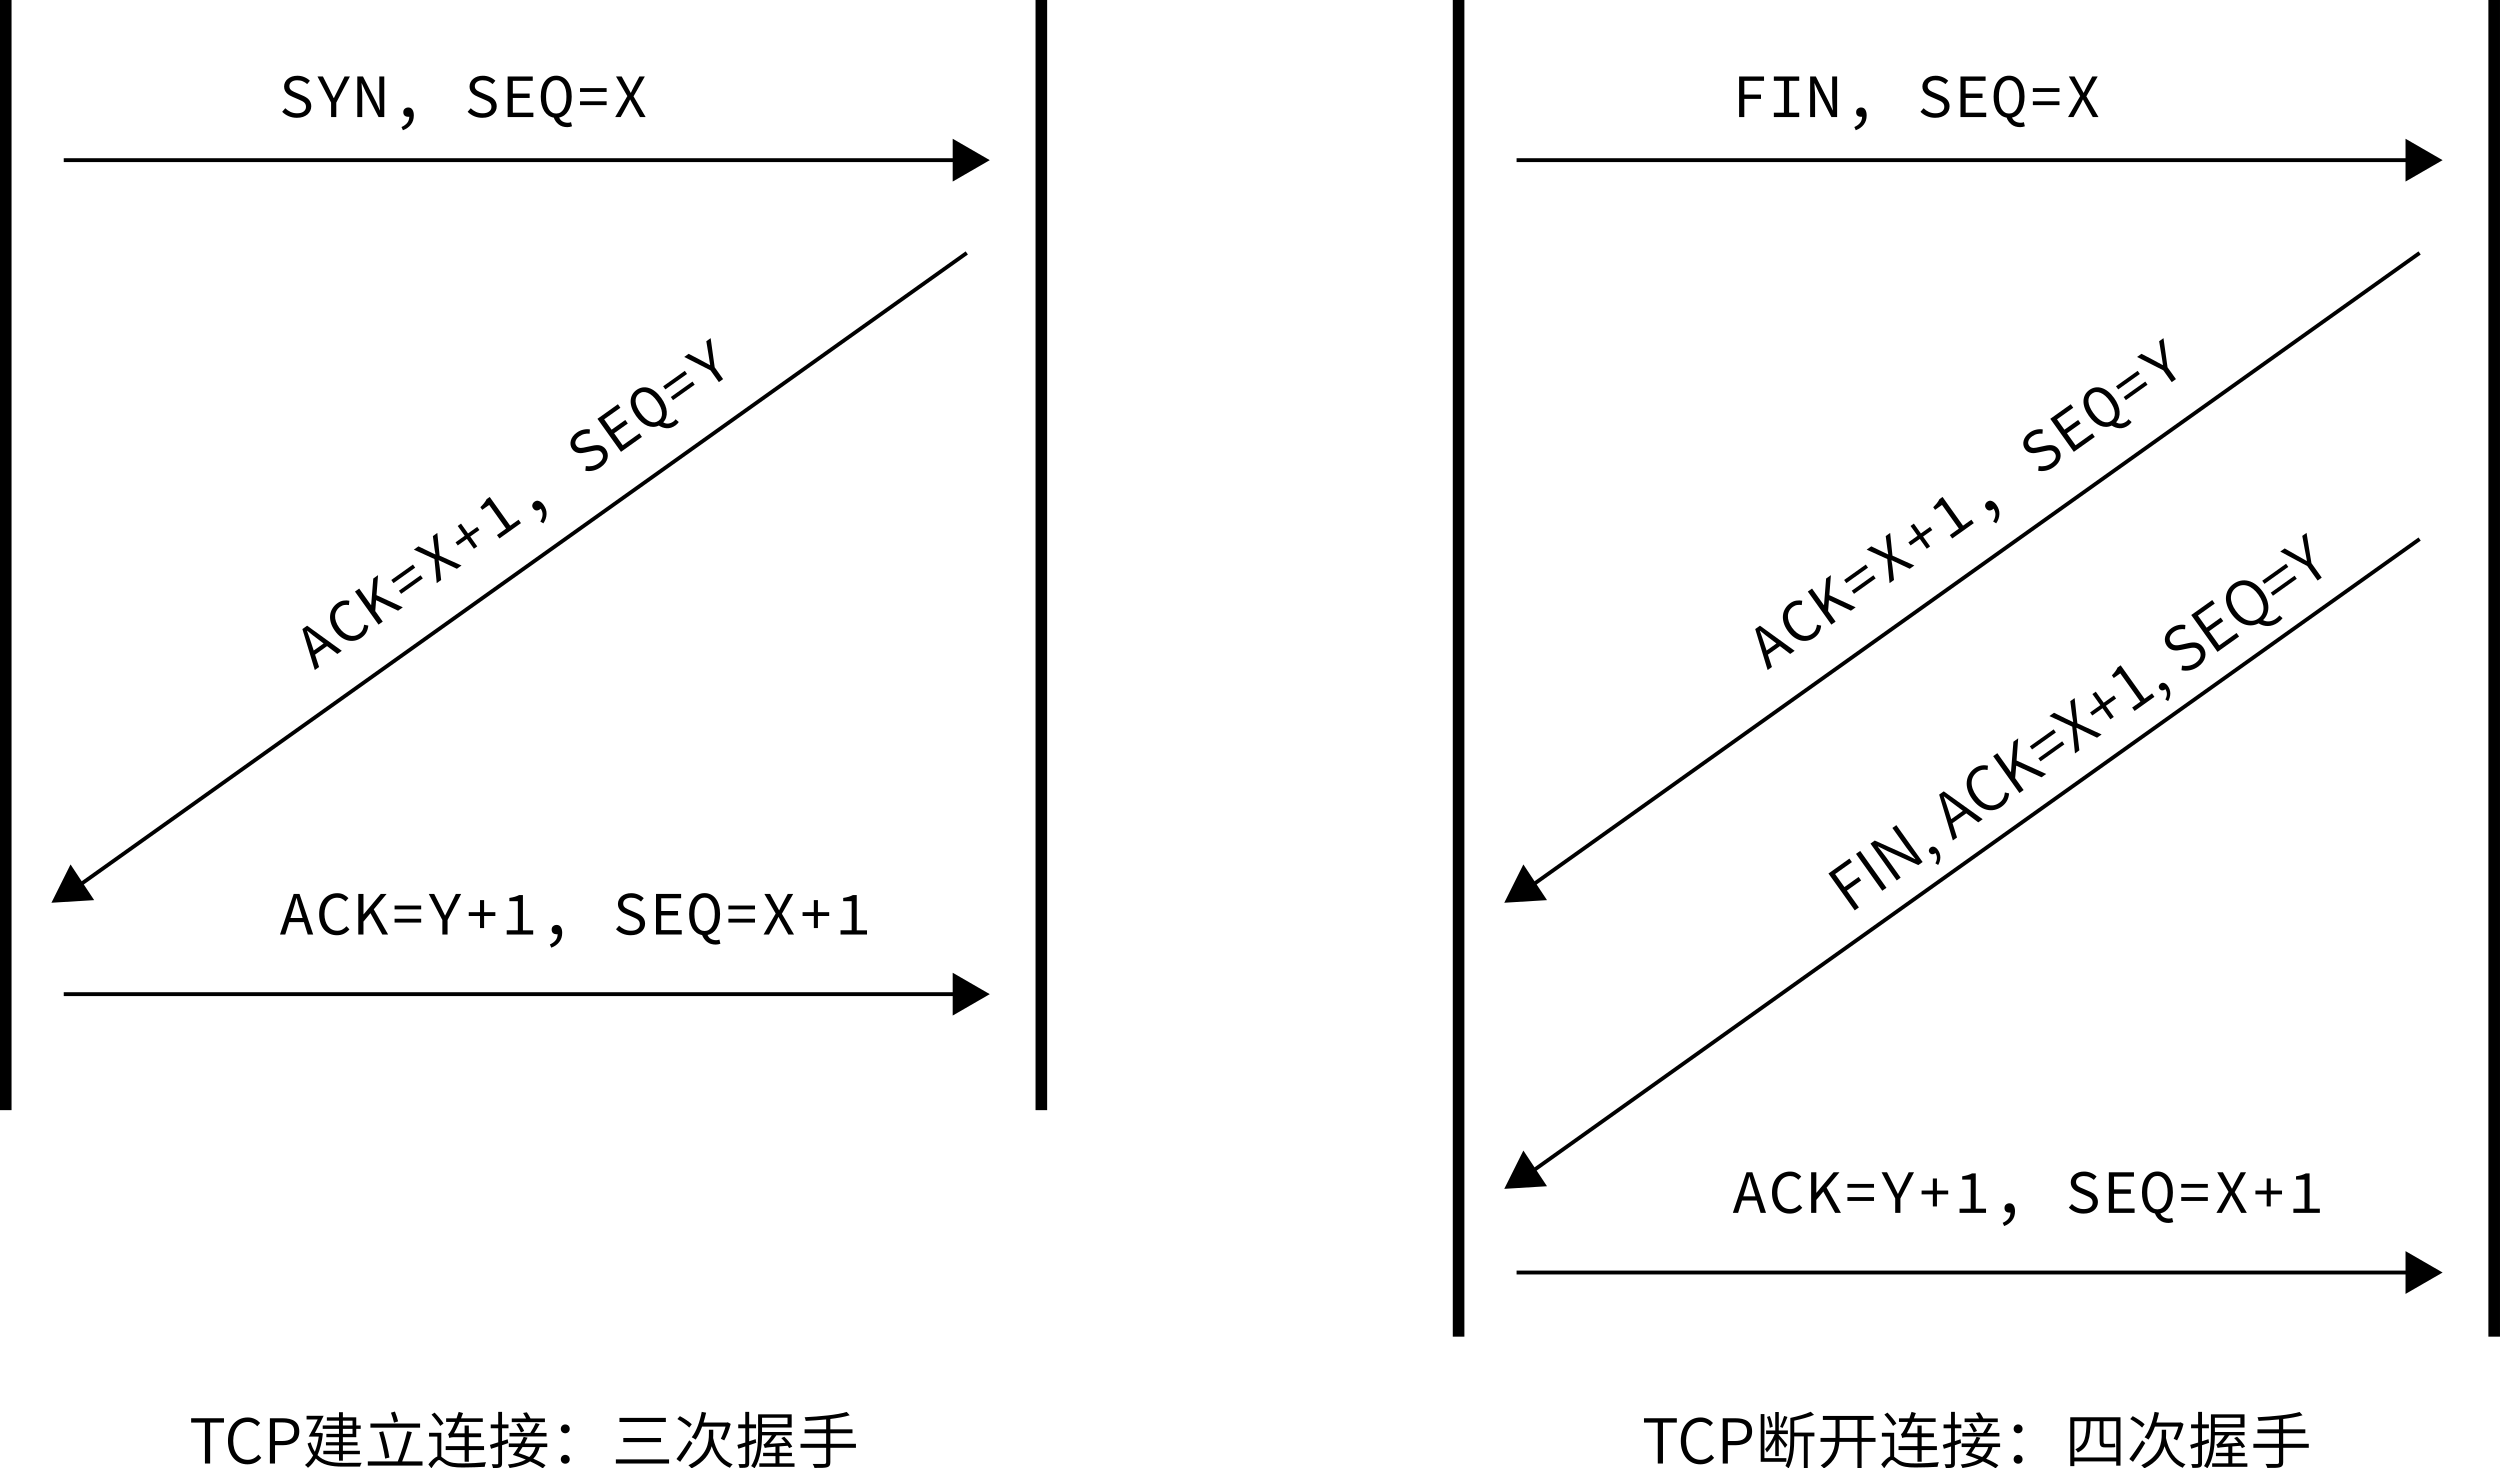 <?xml version="1.0" encoding="UTF-8" standalone="no"?>
<!-- Created with Inkscape (http://www.inkscape.org/) -->

<svg
   xmlns:dc="http://purl.org/dc/elements/1.1/"
   xmlns:cc="http://creativecommons.org/ns#"
   xmlns:rdf="http://www.w3.org/1999/02/22-rdf-syntax-ns#"
   xmlns:svg="http://www.w3.org/2000/svg"
   xmlns="http://www.w3.org/2000/svg"
   xmlns:sodipodi="http://sodipodi.sourceforge.net/DTD/sodipodi-0.dtd"
   xmlns:inkscape="http://www.inkscape.org/namespaces/inkscape"
   width="646.625"
   height="379.823"
   id="svg2"
   version="1.1"
   inkscape:version="0.48.5 r10040"
   sodipodi:docname="tcp-conn.svg">
  <defs
     id="defs4" />
  <sodipodi:namedview
     id="base"
     pagecolor="#ffffff"
     bordercolor="#666666"
     borderopacity="1.0"
     inkscape:pageopacity="0.0"
     inkscape:pageshadow="2"
     inkscape:zoom="0.98994949"
     inkscape:cx="453.85307"
     inkscape:cy="225.5893"
     inkscape:document-units="px"
     inkscape:current-layer="layer1"
     showgrid="false"
     inkscape:window-width="1920"
     inkscape:window-height="1029"
     inkscape:window-x="0"
     inkscape:window-y="0"
     inkscape:window-maximized="1"
     fit-margin-top="0"
     fit-margin-left="0"
     fit-margin-right="0"
     fit-margin-bottom="0" />
  <g
     inkscape:label="Layer 1"
     inkscape:groupmode="layer"
     id="layer1"
     transform="translate(-125.656,-280.938)">
    <g
       id="g3887">
      <path
         inkscape:connector-curvature="0"
         id="path2985"
         d="m 127.143,280.934 0,287.143"
         style="fill:none;stroke:#000000;stroke-width:3;stroke-linecap:butt;stroke-linejoin:miter;stroke-miterlimit:4;stroke-opacity:1;stroke-dasharray:none" />
      <path
         style="fill:none;stroke:#000000;stroke-width:3;stroke-linecap:butt;stroke-linejoin:miter;stroke-miterlimit:4;stroke-opacity:1;stroke-dasharray:none"
         d="m 395,280.934 0,287.143"
         id="path3757"
         inkscape:connector-curvature="0" />
      <path
         inkscape:connector-curvature="0"
         id="path3759"
         d="m 142.143,322.362 233.571,0"
         style="fill:none;stroke:#000000;stroke-width:1px;stroke-linecap:butt;stroke-linejoin:miter;stroke-opacity:1" />
      <path
         sodipodi:nodetypes="cc"
         inkscape:connector-curvature="0"
         id="path3763"
         d="M 142.143,512.791 375.714,346.362"
         style="fill:none;stroke:#000000;stroke-width:1px;stroke-linecap:butt;stroke-linejoin:miter;stroke-opacity:1" />
      <path
         transform="translate(0,2.321)"
         style="fill:#000000;fill-opacity:1;stroke:#000000;stroke-width:3;stroke-miterlimit:4;stroke-dashoffset:0;stroke-opacity:1"
         inkscape:transform-center-x="-0.84821429"
         d="m 378.661,320.041 -2.545,1.469 -2.545,1.469 0,-2.938 0,-2.938 2.545,1.469 z"
         id="path3765" />
      <path
         transform="matrix(-0.834,0.552,0.552,0.834,280.602,36.844)"
         style="fill:#000000;fill-opacity:1;stroke:#000000;stroke-width:3;stroke-miterlimit:4;stroke-dashoffset:0;stroke-opacity:1"
         inkscape:transform-center-x="-0.10287718"
         inkscape:transform-center-y="-0.75755014"
         d="m 378.661,320.041 -2.545,1.469 -2.545,1.469 0,-2.938 0,-2.938 2.545,1.469 z"
         id="path3769" />
      <g
         style="font-size:16px;font-style:normal;font-variant:normal;font-weight:normal;font-stretch:normal;line-height:125%;letter-spacing:0px;word-spacing:0px;fill:#000000;fill-opacity:1;stroke:none;font-family:Noto Sans S Chinese;-inkscape-font-specification:Noto Sans S Chinese"
         id="text3771">
        <path
           d="m 202.451,311.411 c -0.768,0 -1.477,-0.139 -2.128,-0.416 -0.64,-0.277 -1.2,-0.656 -1.68,-1.136 l 0.8,-0.928 c 0.395,0.395 0.853,0.715 1.376,0.96 0.523,0.235 1.088,0.352 1.696,0.352 0.725,0 1.285,-0.155 1.68,-0.464 0.405,-0.309 0.608,-0.709 0.608,-1.2 -1e-5,-0.277 -0.048,-0.512 -0.144,-0.704 -0.096,-0.192 -0.229,-0.357 -0.4,-0.496 -0.171,-0.139 -0.373,-0.261 -0.608,-0.368 -0.224,-0.107 -0.469,-0.219 -0.736,-0.336 l -1.504,-0.656 c -0.267,-0.107 -0.533,-0.235 -0.8,-0.384 -0.267,-0.149 -0.512,-0.331 -0.736,-0.544 -0.213,-0.213 -0.389,-0.464 -0.528,-0.752 -0.139,-0.299 -0.208,-0.64 -0.208,-1.024 -1e-5,-0.395 0.085,-0.763 0.256,-1.104 0.171,-0.341 0.405,-0.635 0.704,-0.88 0.309,-0.256 0.672,-0.453 1.088,-0.592 0.427,-0.139 0.891,-0.208 1.392,-0.208 0.661,10e-6 1.269,0.123 1.824,0.368 0.555,0.235 1.024,0.544 1.408,0.928 l -0.704,0.864 c -0.341,-0.309 -0.72,-0.549 -1.136,-0.72 -0.416,-0.181 -0.896,-0.272 -1.44,-0.272 -0.608,1e-5 -1.099,0.139 -1.472,0.416 -0.373,0.267 -0.56,0.64 -0.56,1.12 -1e-5,0.256 0.053,0.475 0.16,0.656 0.117,0.171 0.261,0.325 0.432,0.464 0.181,0.128 0.384,0.24 0.608,0.336 0.224,0.096 0.448,0.192 0.672,0.288 l 1.472,0.64 c 0.32,0.128 0.619,0.277 0.896,0.448 0.288,0.16 0.533,0.352 0.736,0.576 0.213,0.213 0.379,0.469 0.496,0.768 0.128,0.288 0.192,0.624 0.192,1.008 -1e-5,0.416 -0.085,0.805 -0.256,1.168 -0.171,0.363 -0.416,0.683 -0.736,0.96 -0.32,0.267 -0.709,0.48 -1.168,0.64 -0.459,0.149 -0.976,0.224 -1.552,0.224"
           style="font-family:Source Code Pro;-inkscape-font-specification:Source Code Pro Semi-Light"
           id="path4094" />
        <path
           d="m 211.293,311.219 0,-3.744 -3.52,-6.752 1.408,0 1.584,3.12 c 0.203,0.405 0.4,0.811 0.592,1.216 0.192,0.395 0.395,0.805 0.608,1.232 l 0.064,0 c 0.213,-0.427 0.421,-0.843 0.624,-1.248 0.203,-0.405 0.405,-0.811 0.608,-1.216 l 1.52,-3.104 1.376,0 -3.52,6.752 0,3.744 -1.344,0"
           style="font-family:Source Code Pro;-inkscape-font-specification:Source Code Pro Semi-Light"
           id="path4096" />
        <path
           d="m 218.071,311.219 0,-10.496 1.472,0 3.36,6.592 1.008,2.176 0.032,0 c -0.021,-0.523 -0.059,-1.067 -0.112,-1.632 -0.043,-0.576 -0.064,-1.141 -0.064,-1.696 l 0,-5.44 1.28,0 0,10.496 -1.472,0 -3.36,-6.592 -1.008,-2.176 -0.032,0 c 0.021,0.544 0.053,1.093 0.096,1.648 0.053,0.544 0.08,1.088 0.08,1.632 l 0,5.488 -1.28,0"
           style="font-family:Source Code Pro;-inkscape-font-specification:Source Code Pro Semi-Light"
           id="path4098" />
        <path
           d="m 229.873,314.627 -0.368,-0.832 c 0.661,-0.299 1.157,-0.661 1.488,-1.088 0.331,-0.416 0.507,-0.944 0.528,-1.584 -0.053,0.021 -0.107,0.032 -0.16,0.032 -0.043,0 -0.091,0 -0.144,0 -0.341,0 -0.635,-0.096 -0.88,-0.288 -0.245,-0.203 -0.368,-0.507 -0.368,-0.912 -1e-5,-0.395 0.128,-0.693 0.384,-0.896 0.256,-0.213 0.555,-0.32 0.896,-0.32 0.48,0 0.837,0.187 1.072,0.56 0.245,0.363 0.368,0.859 0.368,1.488 -1e-5,0.939 -0.251,1.728 -0.752,2.368 -0.491,0.651 -1.179,1.141 -2.064,1.472"
           style="font-family:Source Code Pro;-inkscape-font-specification:Source Code Pro Semi-Light"
           id="path4100" />
        <path
           d="m 250.42,311.411 c -0.768,0 -1.477,-0.139 -2.128,-0.416 -0.64,-0.277 -1.2,-0.656 -1.68,-1.136 l 0.8,-0.928 c 0.395,0.395 0.853,0.715 1.376,0.96 0.523,0.235 1.088,0.352 1.696,0.352 0.725,0 1.285,-0.155 1.68,-0.464 0.405,-0.309 0.608,-0.709 0.608,-1.2 -1e-5,-0.277 -0.048,-0.512 -0.144,-0.704 -0.096,-0.192 -0.229,-0.357 -0.4,-0.496 -0.171,-0.139 -0.373,-0.261 -0.608,-0.368 -0.224,-0.107 -0.469,-0.219 -0.736,-0.336 l -1.504,-0.656 c -0.267,-0.107 -0.533,-0.235 -0.8,-0.384 -0.267,-0.149 -0.512,-0.331 -0.736,-0.544 -0.213,-0.213 -0.389,-0.464 -0.528,-0.752 -0.139,-0.299 -0.208,-0.64 -0.208,-1.024 -1e-5,-0.395 0.085,-0.763 0.256,-1.104 0.171,-0.341 0.405,-0.635 0.704,-0.88 0.309,-0.256 0.672,-0.453 1.088,-0.592 0.427,-0.139 0.891,-0.208 1.392,-0.208 0.661,10e-6 1.269,0.123 1.824,0.368 0.555,0.235 1.024,0.544 1.408,0.928 l -0.704,0.864 c -0.341,-0.309 -0.72,-0.549 -1.136,-0.72 -0.416,-0.181 -0.896,-0.272 -1.44,-0.272 -0.608,1e-5 -1.099,0.139 -1.472,0.416 -0.373,0.267 -0.56,0.64 -0.56,1.12 -1e-5,0.256 0.053,0.475 0.16,0.656 0.117,0.171 0.261,0.325 0.432,0.464 0.181,0.128 0.384,0.24 0.608,0.336 0.224,0.096 0.448,0.192 0.672,0.288 l 1.472,0.64 c 0.32,0.128 0.619,0.277 0.896,0.448 0.288,0.16 0.533,0.352 0.736,0.576 0.213,0.213 0.379,0.469 0.496,0.768 0.128,0.288 0.192,0.624 0.192,1.008 -1e-5,0.416 -0.085,0.805 -0.256,1.168 -0.171,0.363 -0.416,0.683 -0.736,0.96 -0.32,0.267 -0.709,0.48 -1.168,0.64 -0.459,0.149 -0.976,0.224 -1.552,0.224"
           style="font-family:Source Code Pro;-inkscape-font-specification:Source Code Pro Semi-Light"
           id="path4102" />
        <path
           d="m 256.958,311.219 0,-10.496 6.496,0 0,1.12 -5.152,0 0,3.296 4.352,0 0,1.136 -4.352,0 0,3.808 5.312,0 0,1.136 -6.656,0"
           style="font-family:Source Code Pro;-inkscape-font-specification:Source Code Pro Semi-Light"
           id="path4104" />
        <path
           d="m 269.528,310.307 c 0.811,0 1.451,-0.384 1.92,-1.152 0.48,-0.768 0.72,-1.845 0.72,-3.232 -1e-5,-1.323 -0.24,-2.363 -0.72,-3.12 -0.469,-0.757 -1.109,-1.136 -1.92,-1.136 -0.811,1e-5 -1.456,0.379 -1.936,1.136 -0.469,0.757 -0.704,1.797 -0.704,3.12 -10e-6,1.387 0.235,2.464 0.704,3.232 0.48,0.768 1.125,1.152 1.936,1.152 m 2.896,3.52 c -0.928,0 -1.685,-0.235 -2.272,-0.704 -0.587,-0.469 -1.008,-1.056 -1.264,-1.76 -0.512,-0.085 -0.976,-0.272 -1.392,-0.56 -0.405,-0.288 -0.757,-0.661 -1.056,-1.12 -0.288,-0.469 -0.512,-1.019 -0.672,-1.648 -0.16,-0.629 -0.24,-1.333 -0.24,-2.112 0,-0.843 0.096,-1.6 0.288,-2.272 0.192,-0.672 0.464,-1.237 0.816,-1.696 0.352,-0.469 0.773,-0.827 1.264,-1.072 0.491,-0.245 1.035,-0.368 1.632,-0.368 0.597,10e-6 1.141,0.123 1.632,0.368 0.491,0.245 0.912,0.603 1.264,1.072 0.352,0.459 0.624,1.024 0.816,1.696 0.192,0.672 0.288,1.429 0.288,2.272 -10e-6,0.757 -0.08,1.451 -0.24,2.08 -0.149,0.619 -0.368,1.157 -0.656,1.616 -0.277,0.459 -0.613,0.837 -1.008,1.136 -0.395,0.288 -0.837,0.48 -1.328,0.576 0.181,0.459 0.469,0.8 0.864,1.024 0.395,0.224 0.864,0.336 1.408,0.336 0.16,0 0.304,-0.016 0.432,-0.048 0.139,-0.032 0.256,-0.069 0.352,-0.112 l 0.256,1.072 c -0.181,0.064 -0.368,0.117 -0.56,0.16 -0.192,0.043 -0.4,0.064 -0.624,0.064"
           style="font-family:Source Code Pro;-inkscape-font-specification:Source Code Pro Semi-Light"
           id="path4106" />
        <path
           d="m 275.681,304.723 0,-0.992 6.88,0 0,0.992 -6.88,0 m 0,3.408 0,-0.992 6.88,0 0,0.992 -6.88,0"
           style="font-family:Source Code Pro;-inkscape-font-specification:Source Code Pro Semi-Light"
           id="path4108" />
        <path
           d="m 284.779,311.219 3.136,-5.424 -2.928,-5.072 1.472,0 1.472,2.688 c 0.139,0.245 0.272,0.485 0.4,0.72 0.128,0.224 0.277,0.491 0.448,0.8 l 0.064,0 c 0.149,-0.309 0.277,-0.576 0.384,-0.8 0.117,-0.235 0.24,-0.475 0.368,-0.72 l 1.44,-2.688 1.408,0 -2.928,5.136 3.136,5.36 -1.472,0 -1.584,-2.832 c -0.149,-0.256 -0.299,-0.517 -0.448,-0.784 -0.139,-0.277 -0.299,-0.576 -0.48,-0.896 l -0.064,0 c -0.149,0.32 -0.293,0.619 -0.432,0.896 -0.139,0.267 -0.277,0.528 -0.416,0.784 l -1.568,2.832 -1.408,0"
           style="font-family:Source Code Pro;-inkscape-font-specification:Source Code Pro Semi-Light"
           id="path4110" />
      </g>
      <g
         style="font-size:16px;font-style:normal;font-variant:normal;font-weight:normal;font-stretch:normal;line-height:125%;letter-spacing:0px;word-spacing:0px;fill:#000000;fill-opacity:1;stroke:none;font-family:Noto Sans S Chinese;-inkscape-font-specification:Noto Sans S Chinese"
         id="text3775">
        <path
           d="m 206.274,447.606 0.525,1.591 2.554,-1.82 -1.332,-1.015 c -0.488,-0.373 -0.973,-0.741 -1.455,-1.105 -0.479,-0.379 -0.961,-0.769 -1.444,-1.172 l -0.052,0.037 c 0.214,0.594 0.421,1.18 0.623,1.757 0.195,0.568 0.389,1.144 0.582,1.727 m 0.801,6.639 -3.211,-10.6 1.225,-0.873 8.971,6.496 -1.147,0.817 -2.665,-2.03 -3.101,2.21 1.036,3.191 -1.108,0.789"
           style="font-style:normal;font-variant:normal;font-stretch:normal;font-family:Source Code Pro;-inkscape-font-specification:Source Code Pro Semi-Light"
           id="path4113" />
        <path
           d="m 219.157,445.872 c -0.53,0.378 -1.092,0.627 -1.686,0.749 -0.594,0.122 -1.194,0.117 -1.799,-0.015 -0.602,-0.147 -1.194,-0.426 -1.775,-0.837 -0.587,-0.42 -1.128,-0.977 -1.624,-1.672 -0.489,-0.686 -0.833,-1.371 -1.032,-2.055 -0.199,-0.683 -0.265,-1.337 -0.199,-1.961 0.067,-0.624 0.263,-1.202 0.59,-1.737 0.321,-0.543 0.759,-1.012 1.315,-1.408 0.513,-0.365 1.039,-0.583 1.578,-0.653 0.548,-0.076 1.047,-0.065 1.497,0.033 l -0.12,1.127 c -0.393,-0.074 -0.778,-0.081 -1.155,-0.022 -0.383,0.05 -0.757,0.206 -1.122,0.466 -0.408,0.291 -0.723,0.64 -0.944,1.046 -0.219,0.392 -0.337,0.823 -0.355,1.294 -0.024,0.462 0.05,0.953 0.223,1.471 0.173,0.519 0.448,1.043 0.826,1.573 0.384,0.539 0.796,0.979 1.235,1.32 0.434,0.333 0.876,0.568 1.327,0.705 0.451,0.137 0.901,0.17 1.348,0.1 0.456,-0.076 0.889,-0.26 1.297,-0.551 0.391,-0.279 0.68,-0.609 0.866,-0.99 0.195,-0.388 0.323,-0.833 0.385,-1.335 l 1.086,0.228 c -0.06,0.632 -0.226,1.209 -0.497,1.729 -0.271,0.52 -0.693,0.985 -1.266,1.394"
           style="font-style:normal;font-variant:normal;font-stretch:normal;font-family:Source Code Pro;-inkscape-font-specification:Source Code Pro Semi-Light"
           id="path4115" />
        <path
           d="m 223.562,442.497 -6.091,-8.548 1.095,-0.78 3.055,4.287 0.039,-0.028 0.542,-6.85 1.238,-0.882 -0.398,5.176 6.802,3.149 -1.225,0.873 -5.683,-2.709 -0.219,2.808 1.941,2.723 -1.095,0.78"
           style="font-style:normal;font-variant:normal;font-stretch:normal;font-family:Source Code Pro;-inkscape-font-specification:Source Code Pro Semi-Light"
           id="path4117" />
        <path
           d="m 227.436,431.761 -0.576,-0.808 5.603,-3.992 0.576,0.808 -5.603,3.992 m 1.978,2.775 -0.576,-0.808 5.603,-3.992 0.576,0.808 -5.603,3.992"
           style="font-style:normal;font-variant:normal;font-stretch:normal;font-family:Source Code Pro;-inkscape-font-specification:Source Code Pro Semi-Light"
           id="path4119" />
        <path
           d="m 238.615,431.772 -0.594,-6.237 -5.328,-2.432 1.199,-0.854 2.759,1.335 c 0.255,0.119 0.503,0.237 0.744,0.354 0.234,0.108 0.511,0.239 0.829,0.392 l 0.052,-0.037 c -0.058,-0.339 -0.108,-0.63 -0.151,-0.874 -0.041,-0.259 -0.08,-0.526 -0.118,-0.8 l -0.387,-3.025 1.147,-0.817 0.596,5.882 5.664,2.545 -1.199,0.854 -2.933,-1.387 c -0.27,-0.122 -0.543,-0.248 -0.82,-0.379 -0.274,-0.145 -0.577,-0.296 -0.911,-0.451 l -0.052,0.037 c 0.064,0.347 0.12,0.674 0.168,0.98 0.042,0.298 0.081,0.591 0.116,0.88 l 0.366,3.216 -1.147,0.817"
           style="font-style:normal;font-variant:normal;font-stretch:normal;font-family:Source Code Pro;-inkscape-font-specification:Source Code Pro Semi-Light"
           id="path4121" />
        <path
           d="m 248.238,422.872 -1.811,-2.541 -2.372,1.69 -0.576,-0.808 2.372,-1.69 -1.811,-2.541 0.86,-0.613 1.811,2.541 2.372,-1.69 0.576,0.808 -2.372,1.69 1.811,2.541 -0.86,0.613"
           style="font-style:normal;font-variant:normal;font-stretch:normal;font-family:Source Code Pro;-inkscape-font-specification:Source Code Pro Semi-Light"
           id="path4123" />
        <path
           d="m 254.828,420.219 -0.631,-0.886 2.345,-1.671 -4.364,-6.124 -1.785,1.272 -0.492,-0.691 c 0.394,-0.385 0.721,-0.743 0.983,-1.074 0.265,-0.346 0.478,-0.681 0.639,-1.006 l 0.795,-0.566 5.292,7.427 2.163,-1.541 0.631,0.886 -5.577,3.974"
           style="font-style:normal;font-variant:normal;font-stretch:normal;font-family:Source Code Pro;-inkscape-font-specification:Source Code Pro Semi-Light"
           id="path4125" />
        <path
           d="m 266.196,416.304 -0.782,-0.464 c 0.365,-0.627 0.559,-1.21 0.58,-1.75 0.028,-0.531 -0.135,-1.063 -0.489,-1.596 -0.031,0.048 -0.068,0.088 -0.112,0.119 -0.035,0.025 -0.074,0.053 -0.117,0.084 -0.278,0.198 -0.573,0.29 -0.884,0.276 -0.317,-0.023 -0.594,-0.199 -0.829,-0.529 -0.229,-0.321 -0.298,-0.639 -0.207,-0.953 0.085,-0.322 0.266,-0.582 0.544,-0.781 0.391,-0.279 0.79,-0.334 1.198,-0.166 0.41,0.153 0.798,0.486 1.163,0.998 0.545,0.764 0.799,1.553 0.762,2.365 -0.022,0.815 -0.298,1.613 -0.827,2.397"
           style="font-style:normal;font-variant:normal;font-stretch:normal;font-family:Source Code Pro;-inkscape-font-specification:Source Code Pro Semi-Light"
           id="path4127" />
        <path
           d="m 281.063,401.761 c -0.625,0.446 -1.284,0.744 -1.974,0.896 -0.682,0.146 -1.358,0.162 -2.027,0.05 l 0.113,-1.22 c 0.55,0.092 1.11,0.087 1.678,-0.017 0.562,-0.112 1.09,-0.345 1.585,-0.698 0.591,-0.421 0.957,-0.872 1.099,-1.353 0.151,-0.487 0.084,-0.93 -0.201,-1.33 -0.161,-0.226 -0.336,-0.389 -0.526,-0.49 -0.19,-0.101 -0.394,-0.158 -0.614,-0.172 -0.219,-0.014 -0.456,0.004 -0.709,0.053 -0.244,0.043 -0.509,0.094 -0.794,0.153 l -1.606,0.339 c -0.279,0.068 -0.571,0.118 -0.874,0.152 -0.304,0.033 -0.609,0.028 -0.915,-0.016 -0.298,-0.05 -0.586,-0.152 -0.866,-0.306 -0.286,-0.163 -0.541,-0.401 -0.764,-0.713 -0.229,-0.321 -0.373,-0.671 -0.432,-1.048 -0.059,-0.377 -0.038,-0.752 0.063,-1.125 0.103,-0.388 0.284,-0.759 0.543,-1.113 0.267,-0.361 0.605,-0.686 1.013,-0.977 0.539,-0.384 1.105,-0.637 1.699,-0.759 0.588,-0.131 1.15,-0.151 1.685,-0.061 l -0.072,1.112 c -0.457,-0.054 -0.905,-0.03 -1.343,0.073 -0.444,0.094 -0.888,0.298 -1.331,0.614 -0.495,0.353 -0.814,0.75 -0.957,1.193 -0.149,0.434 -0.085,0.846 0.194,1.237 0.149,0.208 0.319,0.356 0.511,0.441 0.195,0.071 0.402,0.113 0.621,0.127 0.222,-9.8e-4 0.452,-0.027 0.69,-0.079 0.238,-0.052 0.476,-0.104 0.714,-0.155 l 1.57,-0.333 c 0.335,-0.081 0.665,-0.133 0.99,-0.155 0.327,-0.037 0.639,-0.023 0.934,0.042 0.298,0.05 0.581,0.163 0.85,0.338 0.271,0.16 0.518,0.397 0.741,0.71 0.241,0.339 0.398,0.705 0.469,1.1 0.071,0.394 0.057,0.797 -0.042,1.209 -0.106,0.403 -0.299,0.803 -0.58,1.199 -0.287,0.388 -0.665,0.749 -1.134,1.083"
           style="font-style:normal;font-variant:normal;font-stretch:normal;font-family:Source Code Pro;-inkscape-font-specification:Source Code Pro Semi-Light"
           id="path4129" />
        <path
           d="m 286.276,397.811 -6.091,-8.548 5.29,-3.77 0.65,0.912 -4.196,2.99 1.913,2.684 3.544,-2.525 0.659,0.925 -3.544,2.525 2.21,3.101 4.326,-3.083 0.659,0.925 -5.421,3.862"
           style="font-style:normal;font-variant:normal;font-stretch:normal;font-family:Source Code Pro;-inkscape-font-specification:Source Code Pro Semi-Light"
           id="path4131" />
        <path
           d="m 295.984,389.774 c 0.66,-0.47 0.959,-1.155 0.895,-2.052 -0.055,-0.904 -0.484,-1.921 -1.289,-3.05 -0.768,-1.077 -1.567,-1.785 -2.397,-2.123 -0.822,-0.344 -1.563,-0.281 -2.223,0.189 -0.66,0.47 -0.966,1.153 -0.917,2.049 0.057,0.889 0.47,1.872 1.237,2.949 0.805,1.129 1.621,1.871 2.449,2.224 0.837,0.347 1.585,0.285 2.245,-0.185 m 4.401,1.186 c -0.756,0.539 -1.509,0.787 -2.259,0.745 -0.75,-0.042 -1.434,-0.275 -2.051,-0.7 -0.467,0.228 -0.953,0.345 -1.459,0.352 -0.497,6.7e-4 -1.001,-0.099 -1.51,-0.299 -0.507,-0.215 -1.008,-0.532 -1.504,-0.952 -0.496,-0.42 -0.969,-0.947 -1.421,-1.581 -0.489,-0.686 -0.85,-1.359 -1.084,-2.017 -0.234,-0.659 -0.34,-1.277 -0.32,-1.855 0.014,-0.586 0.15,-1.122 0.407,-1.607 0.257,-0.485 0.629,-0.9 1.116,-1.247 0.486,-0.347 1.001,-0.562 1.543,-0.647 0.542,-0.085 1.092,-0.038 1.651,0.14 0.553,0.169 1.102,0.472 1.649,0.908 0.546,0.436 1.064,0.997 1.553,1.683 0.439,0.617 0.777,1.228 1.012,1.833 0.237,0.591 0.372,1.156 0.404,1.697 0.04,0.534 -0.014,1.038 -0.162,1.51 -0.154,0.464 -0.403,0.877 -0.747,1.24 0.414,0.268 0.846,0.379 1.298,0.333 0.451,-0.047 0.899,-0.228 1.342,-0.543 0.13,-0.093 0.238,-0.189 0.324,-0.29 0.094,-0.107 0.168,-0.205 0.222,-0.295 l 0.831,0.724 c -0.111,0.157 -0.232,0.309 -0.363,0.455 -0.132,0.146 -0.289,0.284 -0.471,0.414"
           style="font-style:normal;font-variant:normal;font-stretch:normal;font-family:Source Code Pro;-inkscape-font-specification:Source Code Pro Semi-Light"
           id="path4133" />
        <path
           d="m 297.755,381.656 -0.576,-0.808 5.603,-3.992 0.576,0.808 -5.603,3.992 m 1.978,2.775 -0.576,-0.808 5.603,-3.992 0.576,0.808 -5.603,3.992"
           style="font-style:normal;font-variant:normal;font-stretch:normal;font-family:Source Code Pro;-inkscape-font-specification:Source Code Pro Semi-Light"
           id="path4135" />
        <path
           d="m 311.592,379.773 -2.173,-3.049 -6.785,-3.456 1.147,-0.817 3.101,1.622 c 0.4,0.213 0.796,0.428 1.188,0.647 0.385,0.21 0.789,0.427 1.21,0.651 l 0.052,-0.037 c -0.074,-0.471 -0.146,-0.931 -0.216,-1.378 -0.07,-0.448 -0.14,-0.895 -0.21,-1.343 l -0.563,-3.41 1.121,-0.798 1.051,7.542 2.173,3.049 -1.095,0.78"
           style="font-style:normal;font-variant:normal;font-stretch:normal;font-family:Source Code Pro;-inkscape-font-specification:Source Code Pro Semi-Light"
           id="path4137" />
      </g>
      <g
         style="font-size:16px;font-style:normal;font-variant:normal;font-weight:normal;font-stretch:normal;line-height:125%;letter-spacing:0px;word-spacing:0px;fill:#000000;fill-opacity:1;stroke:none;font-family:Noto Sans S Chinese;-inkscape-font-specification:Noto Sans S Chinese"
         id="text3782">
        <path
           d="m 201.283,516.776 -0.496,1.6 3.136,0 -0.496,-1.6 c -0.181,-0.587 -0.363,-1.168 -0.544,-1.744 -0.171,-0.587 -0.336,-1.184 -0.496,-1.792 l -0.064,0 c -0.171,0.608 -0.341,1.205 -0.512,1.792 -0.171,0.576 -0.347,1.157 -0.528,1.744 m -3.2,5.872 3.536,-10.496 1.504,0 3.536,10.496 -1.408,0 -0.992,-3.2 -3.808,0 -1.008,3.2 -1.36,0"
           style="font-family:Source Code Pro;-inkscape-font-specification:Source Code Pro Semi-Light"
           id="path4140" />
        <path
           d="m 212.781,522.84 c -0.651,0 -1.253,-0.123 -1.808,-0.368 -0.555,-0.245 -1.04,-0.597 -1.456,-1.056 -0.405,-0.469 -0.725,-1.04 -0.96,-1.712 -0.235,-0.683 -0.352,-1.451 -0.352,-2.304 0,-0.843 0.117,-1.6 0.352,-2.272 0.235,-0.672 0.56,-1.243 0.976,-1.712 0.416,-0.469 0.912,-0.827 1.488,-1.072 0.576,-0.256 1.205,-0.384 1.888,-0.384 0.629,1e-5 1.184,0.128 1.664,0.384 0.491,0.256 0.891,0.555 1.2,0.896 l -0.752,0.848 c -0.277,-0.288 -0.587,-0.517 -0.928,-0.688 -0.341,-0.181 -0.736,-0.272 -1.184,-0.272 -0.501,10e-6 -0.96,0.101 -1.376,0.304 -0.405,0.192 -0.752,0.475 -1.04,0.848 -0.288,0.363 -0.512,0.805 -0.672,1.328 -0.16,0.523 -0.24,1.109 -0.24,1.76 -1e-5,0.661 0.08,1.259 0.24,1.792 0.16,0.523 0.384,0.971 0.672,1.344 0.288,0.373 0.635,0.661 1.04,0.864 0.416,0.203 0.875,0.304 1.376,0.304 0.48,0 0.907,-0.101 1.28,-0.304 0.384,-0.203 0.747,-0.491 1.088,-0.864 l 0.752,0.816 c -0.416,0.48 -0.885,0.853 -1.408,1.12 -0.523,0.267 -1.136,0.4 -1.84,0.4"
           style="font-family:Source Code Pro;-inkscape-font-specification:Source Code Pro Semi-Light"
           id="path4142" />
        <path
           d="m 218.327,522.648 0,-10.496 1.344,0 0,5.264 0.048,0 4.416,-5.264 1.52,0 -3.328,3.984 3.712,6.512 -1.504,0 -3.056,-5.504 -1.808,2.16 0,3.344 -1.344,0"
           style="font-family:Source Code Pro;-inkscape-font-specification:Source Code Pro Semi-Light"
           id="path4144" />
        <path
           d="m 227.713,516.152 0,-0.992 6.88,0 0,0.992 -6.88,0 m 0,3.408 0,-0.992 6.88,0 0,0.992 -6.88,0"
           style="font-family:Source Code Pro;-inkscape-font-specification:Source Code Pro Semi-Light"
           id="path4146" />
        <path
           d="m 240.074,522.648 0,-3.744 -3.52,-6.752 1.408,0 1.584,3.12 c 0.203,0.405 0.4,0.811 0.592,1.216 0.192,0.395 0.395,0.805 0.608,1.232 l 0.064,0 c 0.213,-0.427 0.421,-0.843 0.624,-1.248 0.203,-0.405 0.405,-0.811 0.608,-1.216 l 1.52,-3.104 1.376,0 -3.52,6.752 0,3.744 -1.344,0"
           style="font-family:Source Code Pro;-inkscape-font-specification:Source Code Pro Semi-Light"
           id="path4148" />
        <path
           d="m 249.812,520.984 0,-3.12 -2.912,0 0,-0.992 2.912,0 0,-3.12 1.056,0 0,3.12 2.912,0 0,0.992 -2.912,0 0,3.12 -1.056,0"
           style="font-family:Source Code Pro;-inkscape-font-specification:Source Code Pro Semi-Light"
           id="path4150" />
        <path
           d="m 256.718,522.648 0,-1.088 2.88,0 0,-7.52 -2.192,0 0,-0.848 c 0.544,-0.085 1.019,-0.187 1.424,-0.304 0.416,-0.128 0.784,-0.277 1.104,-0.448 l 0.976,0 0,9.12 2.656,0 0,1.088 -6.848,0"
           style="font-family:Source Code Pro;-inkscape-font-specification:Source Code Pro Semi-Light"
           id="path4152" />
        <path
           d="m 268.248,526.056 -0.368,-0.832 c 0.661,-0.299 1.157,-0.661 1.488,-1.088 0.331,-0.416 0.507,-0.944 0.528,-1.584 -0.053,0.021 -0.107,0.032 -0.16,0.032 -0.043,0 -0.091,0 -0.144,0 -0.341,0 -0.635,-0.096 -0.88,-0.288 -0.245,-0.203 -0.368,-0.507 -0.368,-0.912 -1e-5,-0.395 0.128,-0.693 0.384,-0.896 0.256,-0.213 0.555,-0.32 0.896,-0.32 0.48,0 0.837,0.187 1.072,0.56 0.245,0.363 0.368,0.859 0.368,1.488 -10e-6,0.939 -0.251,1.728 -0.752,2.368 -0.491,0.651 -1.179,1.141 -2.064,1.472"
           style="font-family:Source Code Pro;-inkscape-font-specification:Source Code Pro Semi-Light"
           id="path4154" />
        <path
           d="m 288.795,522.84 c -0.768,0 -1.477,-0.139 -2.128,-0.416 -0.64,-0.277 -1.2,-0.656 -1.68,-1.136 l 0.8,-0.928 c 0.395,0.395 0.853,0.715 1.376,0.96 0.523,0.235 1.088,0.352 1.696,0.352 0.725,0 1.285,-0.155 1.68,-0.464 0.405,-0.309 0.608,-0.709 0.608,-1.2 -10e-6,-0.277 -0.048,-0.512 -0.144,-0.704 -0.096,-0.192 -0.229,-0.357 -0.4,-0.496 -0.171,-0.139 -0.373,-0.261 -0.608,-0.368 -0.224,-0.107 -0.469,-0.219 -0.736,-0.336 l -1.504,-0.656 c -0.267,-0.107 -0.533,-0.235 -0.8,-0.384 -0.267,-0.149 -0.512,-0.331 -0.736,-0.544 -0.213,-0.213 -0.389,-0.464 -0.528,-0.752 -0.139,-0.299 -0.208,-0.64 -0.208,-1.024 -1e-5,-0.395 0.085,-0.763 0.256,-1.104 0.171,-0.341 0.405,-0.635 0.704,-0.88 0.309,-0.256 0.672,-0.453 1.088,-0.592 0.427,-0.139 0.891,-0.208 1.392,-0.208 0.661,1e-5 1.269,0.123 1.824,0.368 0.555,0.235 1.024,0.544 1.408,0.928 l -0.704,0.864 c -0.341,-0.309 -0.72,-0.549 -1.136,-0.72 -0.416,-0.181 -0.896,-0.272 -1.44,-0.272 -0.608,10e-6 -1.099,0.139 -1.472,0.416 -0.373,0.267 -0.56,0.64 -0.56,1.12 -1e-5,0.256 0.053,0.475 0.16,0.656 0.117,0.171 0.261,0.325 0.432,0.464 0.181,0.128 0.384,0.24 0.608,0.336 0.224,0.096 0.448,0.192 0.672,0.288 l 1.472,0.64 c 0.32,0.128 0.619,0.277 0.896,0.448 0.288,0.16 0.533,0.352 0.736,0.576 0.213,0.213 0.379,0.469 0.496,0.768 0.128,0.288 0.192,0.624 0.192,1.008 -1e-5,0.416 -0.085,0.805 -0.256,1.168 -0.171,0.363 -0.416,0.683 -0.736,0.96 -0.32,0.267 -0.709,0.48 -1.168,0.64 -0.459,0.149 -0.976,0.224 -1.552,0.224"
           style="font-family:Source Code Pro;-inkscape-font-specification:Source Code Pro Semi-Light"
           id="path4156" />
        <path
           d="m 295.333,522.648 0,-10.496 6.496,0 0,1.12 -5.152,0 0,3.296 4.352,0 0,1.136 -4.352,0 0,3.808 5.312,0 0,1.136 -6.656,0"
           style="font-family:Source Code Pro;-inkscape-font-specification:Source Code Pro Semi-Light"
           id="path4158" />
        <path
           d="m 307.903,521.736 c 0.811,0 1.451,-0.384 1.92,-1.152 0.48,-0.768 0.72,-1.845 0.72,-3.232 -1e-5,-1.323 -0.24,-2.363 -0.72,-3.12 -0.469,-0.757 -1.109,-1.136 -1.92,-1.136 -0.811,10e-6 -1.456,0.379 -1.936,1.136 -0.469,0.757 -0.704,1.797 -0.704,3.12 -10e-6,1.387 0.235,2.464 0.704,3.232 0.48,0.768 1.125,1.152 1.936,1.152 m 2.896,3.52 c -0.928,0 -1.685,-0.235 -2.272,-0.704 -0.587,-0.469 -1.008,-1.056 -1.264,-1.76 -0.512,-0.085 -0.976,-0.272 -1.392,-0.56 -0.405,-0.288 -0.757,-0.661 -1.056,-1.12 -0.288,-0.469 -0.512,-1.019 -0.672,-1.648 -0.16,-0.629 -0.24,-1.333 -0.24,-2.112 0,-0.843 0.096,-1.6 0.288,-2.272 0.192,-0.672 0.464,-1.237 0.816,-1.696 0.352,-0.469 0.773,-0.827 1.264,-1.072 0.491,-0.245 1.035,-0.368 1.632,-0.368 0.597,10e-6 1.141,0.123 1.632,0.368 0.491,0.245 0.912,0.603 1.264,1.072 0.352,0.459 0.624,1.024 0.816,1.696 0.192,0.672 0.288,1.429 0.288,2.272 -10e-6,0.757 -0.08,1.451 -0.24,2.08 -0.149,0.619 -0.368,1.157 -0.656,1.616 -0.277,0.459 -0.613,0.837 -1.008,1.136 -0.395,0.288 -0.837,0.48 -1.328,0.576 0.181,0.459 0.469,0.8 0.864,1.024 0.395,0.224 0.864,0.336 1.408,0.336 0.16,0 0.304,-0.016 0.432,-0.048 0.139,-0.032 0.256,-0.069 0.352,-0.112 l 0.256,1.072 c -0.181,0.064 -0.368,0.117 -0.56,0.16 -0.192,0.043 -0.4,0.064 -0.624,0.064"
           style="font-family:Source Code Pro;-inkscape-font-specification:Source Code Pro Semi-Light"
           id="path4160" />
        <path
           d="m 314.056,516.152 0,-0.992 6.88,0 0,0.992 -6.88,0 m 0,3.408 0,-0.992 6.88,0 0,0.992 -6.88,0"
           style="font-family:Source Code Pro;-inkscape-font-specification:Source Code Pro Semi-Light"
           id="path4162" />
        <path
           d="m 323.154,522.648 3.136,-5.424 -2.928,-5.072 1.472,0 1.472,2.688 c 0.139,0.245 0.272,0.485 0.4,0.72 0.128,0.224 0.277,0.491 0.448,0.8 l 0.064,0 c 0.149,-0.309 0.277,-0.576 0.384,-0.8 0.117,-0.235 0.24,-0.475 0.368,-0.72 l 1.44,-2.688 1.408,0 -2.928,5.136 3.136,5.36 -1.472,0 -1.584,-2.832 c -0.149,-0.256 -0.299,-0.517 -0.448,-0.784 -0.139,-0.277 -0.299,-0.576 -0.48,-0.896 l -0.064,0 c -0.149,0.32 -0.293,0.619 -0.432,0.896 -0.139,0.267 -0.277,0.528 -0.416,0.784 l -1.568,2.832 -1.408,0"
           style="font-family:Source Code Pro;-inkscape-font-specification:Source Code Pro Semi-Light"
           id="path4164" />
        <path
           d="m 336.156,520.984 0,-3.12 -2.912,0 0,-0.992 2.912,0 0,-3.12 1.056,0 0,3.12 2.912,0 0,0.992 -2.912,0 0,3.12 -1.056,0"
           style="font-family:Source Code Pro;-inkscape-font-specification:Source Code Pro Semi-Light"
           id="path4166" />
        <path
           d="m 343.062,522.648 0,-1.088 2.88,0 0,-7.52 -2.192,0 0,-0.848 c 0.544,-0.085 1.019,-0.187 1.424,-0.304 0.416,-0.128 0.784,-0.277 1.104,-0.448 l 0.976,0 0,9.12 2.656,0 0,1.088 -6.848,0"
           style="font-family:Source Code Pro;-inkscape-font-specification:Source Code Pro Semi-Light"
           id="path4168" />
      </g>
      <path
         style="fill:none;stroke:#000000;stroke-width:1px;stroke-linecap:butt;stroke-linejoin:miter;stroke-opacity:1"
         d="m 142.143,538.076 233.571,0"
         id="path3786"
         inkscape:connector-curvature="0" />
      <path
         transform="translate(0,218.036)"
         style="fill:#000000;fill-opacity:1;stroke:#000000;stroke-width:3;stroke-miterlimit:4;stroke-dashoffset:0;stroke-opacity:1"
         inkscape:transform-center-x="-0.84821429"
         d="m 378.661,320.041 -2.545,1.469 -2.545,1.469 0,-2.938 0,-2.938 2.545,1.469 z"
         id="path3788" />
    </g>
    <g
       id="g3904">
      <path
         sodipodi:nodetypes="cc"
         style="fill:none;stroke:#000000;stroke-width:3;stroke-linecap:butt;stroke-linejoin:miter;stroke-miterlimit:4;stroke-opacity:1;stroke-dasharray:none"
         d="m 502.92,280.934 0,345.732"
         id="path3839"
         inkscape:connector-curvature="0" />
      <path
         sodipodi:nodetypes="cc"
         inkscape:connector-curvature="0"
         id="path3841"
         d="m 770.777,280.934 0,345.732"
         style="fill:none;stroke:#000000;stroke-width:3;stroke-linecap:butt;stroke-linejoin:miter;stroke-miterlimit:4;stroke-opacity:1;stroke-dasharray:none" />
      <path
         style="fill:none;stroke:#000000;stroke-width:1px;stroke-linecap:butt;stroke-linejoin:miter;stroke-opacity:1"
         d="m 517.92,322.362 233.571,0"
         id="path3843"
         inkscape:connector-curvature="0" />
      <path
         style="fill:none;stroke:#000000;stroke-width:1px;stroke-linecap:butt;stroke-linejoin:miter;stroke-opacity:1"
         d="M 517.92,512.791 751.491,346.362"
         id="path3845"
         inkscape:connector-curvature="0"
         sodipodi:nodetypes="cc" />
      <path
         transform="translate(375.777,2.321)"
         style="fill:#000000;fill-opacity:1;stroke:#000000;stroke-width:3;stroke-miterlimit:4;stroke-dashoffset:0;stroke-opacity:1"
         inkscape:transform-center-x="-0.84821429"
         d="m 378.661,320.041 -2.545,1.469 -2.545,1.469 0,-2.938 0,-2.938 2.545,1.469 z"
         id="path3847" />
      <path
         transform="matrix(-0.834,0.552,0.552,0.834,656.379,36.844)"
         style="fill:#000000;fill-opacity:1;stroke:#000000;stroke-width:3;stroke-miterlimit:4;stroke-dashoffset:0;stroke-opacity:1"
         inkscape:transform-center-x="-0.10287718"
         inkscape:transform-center-y="-0.75755014"
         d="m 378.661,320.041 -2.545,1.469 -2.545,1.469 0,-2.938 0,-2.938 2.545,1.469 z"
         id="path3849" />
      <g
         style="font-size:16px;font-style:normal;font-variant:normal;font-weight:normal;font-stretch:normal;line-height:125%;letter-spacing:0px;word-spacing:0px;fill:#000000;fill-opacity:1;stroke:none;font-family:Noto Sans S Chinese;-inkscape-font-specification:Noto Sans S Chinese"
         id="text3851">
        <path
           d="m 575.476,311.219 0,-10.496 6.448,0 0,1.12 -5.104,0 0,3.552 4.32,0 0,1.12 -4.32,0 0,4.704 -1.344,0"
           style="font-family:Source Code Pro;-inkscape-font-specification:Source Code Pro Semi-Light"
           id="path3978" />
        <path
           d="m 584.462,311.219 0,-1.136 2.608,0 0,-8.24 -2.608,0 0,-1.12 6.56,0 0,1.12 -2.608,0 0,8.24 2.608,0 0,1.136 -6.56,0"
           style="font-family:Source Code Pro;-inkscape-font-specification:Source Code Pro Semi-Light"
           id="path3980" />
        <path
           d="m 593.848,311.219 0,-10.496 1.472,0 3.36,6.592 1.008,2.176 0.032,0 c -0.021,-0.523 -0.059,-1.067 -0.112,-1.632 -0.043,-0.576 -0.064,-1.141 -0.064,-1.696 l 0,-5.44 1.28,0 0,10.496 -1.472,0 -3.36,-6.592 -1.008,-2.176 -0.032,0 c 0.021,0.544 0.053,1.093 0.096,1.648 0.053,0.544 0.08,1.088 0.08,1.632 l 0,5.488 -1.28,0"
           style="font-family:Source Code Pro;-inkscape-font-specification:Source Code Pro Semi-Light"
           id="path3982" />
        <path
           d="m 605.649,314.627 -0.368,-0.832 c 0.661,-0.299 1.157,-0.661 1.488,-1.088 0.331,-0.416 0.507,-0.944 0.528,-1.584 -0.053,0.021 -0.107,0.032 -0.16,0.032 -0.043,0 -0.091,0 -0.144,0 -0.341,0 -0.635,-0.096 -0.88,-0.288 -0.245,-0.203 -0.368,-0.507 -0.368,-0.912 0,-0.395 0.128,-0.693 0.384,-0.896 0.256,-0.213 0.555,-0.32 0.896,-0.32 0.48,0 0.837,0.187 1.072,0.56 0.245,0.363 0.368,0.859 0.368,1.488 0,0.939 -0.251,1.728 -0.752,2.368 -0.491,0.651 -1.179,1.141 -2.064,1.472"
           style="font-family:Source Code Pro;-inkscape-font-specification:Source Code Pro Semi-Light"
           id="path3984" />
        <path
           d="m 626.197,311.411 c -0.768,0 -1.477,-0.139 -2.128,-0.416 -0.64,-0.277 -1.2,-0.656 -1.68,-1.136 l 0.8,-0.928 c 0.395,0.395 0.853,0.715 1.376,0.96 0.523,0.235 1.088,0.352 1.696,0.352 0.725,0 1.285,-0.155 1.68,-0.464 0.405,-0.309 0.608,-0.709 0.608,-1.2 0,-0.277 -0.048,-0.512 -0.144,-0.704 -0.096,-0.192 -0.229,-0.357 -0.4,-0.496 -0.171,-0.139 -0.373,-0.261 -0.608,-0.368 -0.224,-0.107 -0.469,-0.219 -0.736,-0.336 l -1.504,-0.656 c -0.267,-0.107 -0.533,-0.235 -0.8,-0.384 -0.267,-0.149 -0.512,-0.331 -0.736,-0.544 -0.213,-0.213 -0.389,-0.464 -0.528,-0.752 -0.139,-0.299 -0.208,-0.64 -0.208,-1.024 0,-0.395 0.085,-0.763 0.256,-1.104 0.171,-0.341 0.405,-0.635 0.704,-0.88 0.309,-0.256 0.672,-0.453 1.088,-0.592 0.427,-0.139 0.891,-0.208 1.392,-0.208 0.661,10e-6 1.269,0.123 1.824,0.368 0.555,0.235 1.024,0.544 1.408,0.928 l -0.704,0.864 c -0.341,-0.309 -0.72,-0.549 -1.136,-0.72 -0.416,-0.181 -0.896,-0.272 -1.44,-0.272 -0.608,1e-5 -1.099,0.139 -1.472,0.416 -0.373,0.267 -0.56,0.64 -0.56,1.12 0,0.256 0.053,0.475 0.16,0.656 0.117,0.171 0.261,0.325 0.432,0.464 0.181,0.128 0.384,0.24 0.608,0.336 0.224,0.096 0.448,0.192 0.672,0.288 l 1.472,0.64 c 0.32,0.128 0.619,0.277 0.896,0.448 0.288,0.16 0.533,0.352 0.736,0.576 0.213,0.213 0.379,0.469 0.496,0.768 0.128,0.288 0.192,0.624 0.192,1.008 0,0.416 -0.085,0.805 -0.256,1.168 -0.171,0.363 -0.416,0.683 -0.736,0.96 -0.32,0.267 -0.709,0.48 -1.168,0.64 -0.459,0.149 -0.976,0.224 -1.552,0.224"
           style="font-family:Source Code Pro;-inkscape-font-specification:Source Code Pro Semi-Light"
           id="path3986" />
        <path
           d="m 632.735,311.219 0,-10.496 6.496,0 0,1.12 -5.152,0 0,3.296 4.352,0 0,1.136 -4.352,0 0,3.808 5.312,0 0,1.136 -6.656,0"
           style="font-family:Source Code Pro;-inkscape-font-specification:Source Code Pro Semi-Light"
           id="path3988" />
        <path
           d="m 645.304,310.307 c 0.811,0 1.451,-0.384 1.92,-1.152 0.48,-0.768 0.72,-1.845 0.72,-3.232 0,-1.323 -0.24,-2.363 -0.72,-3.12 -0.469,-0.757 -1.109,-1.136 -1.92,-1.136 -0.811,1e-5 -1.456,0.379 -1.936,1.136 -0.469,0.757 -0.704,1.797 -0.704,3.12 0,1.387 0.235,2.464 0.704,3.232 0.48,0.768 1.125,1.152 1.936,1.152 m 2.896,3.52 c -0.928,0 -1.685,-0.235 -2.272,-0.704 -0.587,-0.469 -1.008,-1.056 -1.264,-1.76 -0.512,-0.085 -0.976,-0.272 -1.392,-0.56 -0.405,-0.288 -0.757,-0.661 -1.056,-1.12 -0.288,-0.469 -0.512,-1.019 -0.672,-1.648 -0.16,-0.629 -0.24,-1.333 -0.24,-2.112 0,-0.843 0.096,-1.6 0.288,-2.272 0.192,-0.672 0.464,-1.237 0.816,-1.696 0.352,-0.469 0.773,-0.827 1.264,-1.072 0.491,-0.245 1.035,-0.368 1.632,-0.368 0.597,10e-6 1.141,0.123 1.632,0.368 0.491,0.245 0.912,0.603 1.264,1.072 0.352,0.459 0.624,1.024 0.816,1.696 0.192,0.672 0.288,1.429 0.288,2.272 0,0.757 -0.08,1.451 -0.24,2.08 -0.149,0.619 -0.368,1.157 -0.656,1.616 -0.277,0.459 -0.613,0.837 -1.008,1.136 -0.395,0.288 -0.837,0.48 -1.328,0.576 0.181,0.459 0.469,0.8 0.864,1.024 0.395,0.224 0.864,0.336 1.408,0.336 0.16,0 0.304,-0.016 0.432,-0.048 0.139,-0.032 0.256,-0.069 0.352,-0.112 l 0.256,1.072 c -0.181,0.064 -0.368,0.117 -0.56,0.16 -0.192,0.043 -0.4,0.064 -0.624,0.064"
           style="font-family:Source Code Pro;-inkscape-font-specification:Source Code Pro Semi-Light"
           id="path3990" />
        <path
           d="m 651.458,304.723 0,-0.992 6.88,0 0,0.992 -6.88,0 m 0,3.408 0,-0.992 6.88,0 0,0.992 -6.88,0"
           style="font-family:Source Code Pro;-inkscape-font-specification:Source Code Pro Semi-Light"
           id="path3992" />
        <path
           d="m 660.556,311.219 3.136,-5.424 -2.928,-5.072 1.472,0 1.472,2.688 c 0.139,0.245 0.272,0.485 0.4,0.72 0.128,0.224 0.277,0.491 0.448,0.8 l 0.064,0 c 0.149,-0.309 0.277,-0.576 0.384,-0.8 0.117,-0.235 0.24,-0.475 0.368,-0.72 l 1.44,-2.688 1.408,0 -2.928,5.136 3.136,5.36 -1.472,0 -1.584,-2.832 c -0.149,-0.256 -0.299,-0.517 -0.448,-0.784 -0.139,-0.277 -0.299,-0.576 -0.48,-0.896 l -0.064,0 c -0.149,0.32 -0.293,0.619 -0.432,0.896 -0.139,0.267 -0.277,0.528 -0.416,0.784 l -1.568,2.832 -1.408,0"
           style="font-family:Source Code Pro;-inkscape-font-specification:Source Code Pro Semi-Light"
           id="path3994" />
      </g>
      <g
         transform="translate(375.777,0)"
         style="font-size:16px;font-style:normal;font-variant:normal;font-weight:normal;font-stretch:normal;line-height:125%;letter-spacing:0px;word-spacing:0px;fill:#000000;fill-opacity:1;stroke:none;font-family:Noto Sans S Chinese;-inkscape-font-specification:Noto Sans S Chinese"
         id="text3855">
        <path
           d="m 206.274,447.606 0.525,1.591 2.554,-1.82 -1.332,-1.015 c -0.488,-0.373 -0.973,-0.741 -1.455,-1.105 -0.479,-0.379 -0.961,-0.769 -1.444,-1.172 l -0.052,0.037 c 0.214,0.594 0.421,1.18 0.623,1.757 0.195,0.568 0.389,1.144 0.582,1.727 m 0.801,6.639 -3.211,-10.6 1.225,-0.873 8.971,6.496 -1.147,0.817 -2.665,-2.03 -3.101,2.21 1.036,3.191 -1.108,0.789"
           style="font-style:normal;font-variant:normal;font-stretch:normal;font-family:Source Code Pro;-inkscape-font-specification:Source Code Pro Semi-Light"
           id="path3997" />
        <path
           d="m 219.157,445.872 c -0.53,0.378 -1.092,0.627 -1.686,0.749 -0.594,0.122 -1.194,0.117 -1.799,-0.015 -0.602,-0.147 -1.194,-0.426 -1.775,-0.837 -0.587,-0.42 -1.128,-0.977 -1.624,-1.672 -0.489,-0.686 -0.833,-1.371 -1.032,-2.055 -0.199,-0.683 -0.265,-1.337 -0.199,-1.961 0.067,-0.624 0.263,-1.202 0.59,-1.737 0.321,-0.543 0.759,-1.012 1.315,-1.408 0.513,-0.365 1.039,-0.583 1.578,-0.653 0.548,-0.076 1.047,-0.065 1.497,0.033 l -0.12,1.127 c -0.393,-0.074 -0.778,-0.081 -1.155,-0.022 -0.383,0.05 -0.757,0.206 -1.122,0.466 -0.408,0.291 -0.723,0.64 -0.944,1.046 -0.219,0.392 -0.337,0.823 -0.355,1.294 -0.024,0.462 0.05,0.953 0.223,1.471 0.173,0.519 0.448,1.043 0.826,1.573 0.384,0.539 0.796,0.979 1.235,1.32 0.434,0.333 0.876,0.568 1.327,0.705 0.451,0.137 0.901,0.17 1.348,0.1 0.456,-0.076 0.889,-0.26 1.297,-0.551 0.391,-0.279 0.68,-0.609 0.866,-0.99 0.195,-0.388 0.323,-0.833 0.385,-1.335 l 1.086,0.228 c -0.06,0.632 -0.226,1.209 -0.497,1.729 -0.271,0.52 -0.693,0.985 -1.266,1.394"
           style="font-style:normal;font-variant:normal;font-stretch:normal;font-family:Source Code Pro;-inkscape-font-specification:Source Code Pro Semi-Light"
           id="path3999" />
        <path
           d="m 223.562,442.497 -6.091,-8.548 1.095,-0.78 3.055,4.287 0.039,-0.028 0.542,-6.85 1.238,-0.882 -0.398,5.176 6.802,3.149 -1.225,0.873 -5.683,-2.709 -0.219,2.808 1.941,2.723 -1.095,0.78"
           style="font-style:normal;font-variant:normal;font-stretch:normal;font-family:Source Code Pro;-inkscape-font-specification:Source Code Pro Semi-Light"
           id="path4001" />
        <path
           d="m 227.436,431.761 -0.576,-0.808 5.603,-3.992 0.576,0.808 -5.603,3.992 m 1.978,2.775 -0.576,-0.808 5.603,-3.992 0.576,0.808 -5.603,3.992"
           style="font-style:normal;font-variant:normal;font-stretch:normal;font-family:Source Code Pro;-inkscape-font-specification:Source Code Pro Semi-Light"
           id="path4003" />
        <path
           d="m 238.615,431.772 -0.594,-6.237 -5.328,-2.432 1.199,-0.854 2.759,1.335 c 0.255,0.119 0.503,0.237 0.744,0.354 0.234,0.108 0.511,0.239 0.829,0.392 l 0.052,-0.037 c -0.058,-0.339 -0.108,-0.63 -0.151,-0.874 -0.041,-0.259 -0.08,-0.526 -0.118,-0.8 l -0.387,-3.025 1.147,-0.817 0.596,5.882 5.664,2.545 -1.199,0.854 -2.933,-1.387 c -0.27,-0.122 -0.543,-0.248 -0.82,-0.379 -0.274,-0.145 -0.577,-0.296 -0.911,-0.451 l -0.052,0.037 c 0.064,0.347 0.12,0.674 0.168,0.98 0.042,0.298 0.081,0.591 0.116,0.88 l 0.366,3.216 -1.147,0.817"
           style="font-style:normal;font-variant:normal;font-stretch:normal;font-family:Source Code Pro;-inkscape-font-specification:Source Code Pro Semi-Light"
           id="path4005" />
        <path
           d="m 248.238,422.872 -1.811,-2.541 -2.372,1.69 -0.576,-0.808 2.372,-1.69 -1.811,-2.541 0.86,-0.613 1.811,2.541 2.372,-1.69 0.576,0.808 -2.372,1.69 1.811,2.541 -0.86,0.613"
           style="font-style:normal;font-variant:normal;font-stretch:normal;font-family:Source Code Pro;-inkscape-font-specification:Source Code Pro Semi-Light"
           id="path4007" />
        <path
           d="m 254.828,420.219 -0.631,-0.886 2.345,-1.671 -4.364,-6.124 -1.785,1.272 -0.492,-0.691 c 0.394,-0.385 0.721,-0.743 0.983,-1.074 0.265,-0.346 0.478,-0.681 0.639,-1.006 l 0.795,-0.566 5.292,7.427 2.163,-1.541 0.631,0.886 -5.577,3.974"
           style="font-style:normal;font-variant:normal;font-stretch:normal;font-family:Source Code Pro;-inkscape-font-specification:Source Code Pro Semi-Light"
           id="path4009" />
        <path
           d="m 266.196,416.304 -0.782,-0.464 c 0.365,-0.627 0.559,-1.21 0.58,-1.75 0.028,-0.531 -0.135,-1.063 -0.489,-1.596 -0.031,0.048 -0.068,0.088 -0.112,0.119 -0.035,0.025 -0.074,0.053 -0.117,0.084 -0.278,0.198 -0.573,0.29 -0.884,0.276 -0.317,-0.023 -0.594,-0.199 -0.829,-0.529 -0.229,-0.321 -0.298,-0.639 -0.207,-0.953 0.085,-0.322 0.266,-0.582 0.544,-0.781 0.391,-0.279 0.79,-0.334 1.198,-0.166 0.41,0.153 0.798,0.486 1.163,0.998 0.545,0.764 0.799,1.553 0.762,2.365 -0.022,0.815 -0.298,1.613 -0.827,2.397"
           style="font-style:normal;font-variant:normal;font-stretch:normal;font-family:Source Code Pro;-inkscape-font-specification:Source Code Pro Semi-Light"
           id="path4011" />
        <path
           d="m 281.063,401.761 c -0.625,0.446 -1.284,0.744 -1.974,0.896 -0.682,0.146 -1.358,0.162 -2.027,0.05 l 0.113,-1.22 c 0.55,0.092 1.11,0.087 1.678,-0.017 0.562,-0.112 1.09,-0.345 1.585,-0.698 0.591,-0.421 0.957,-0.872 1.099,-1.353 0.151,-0.487 0.084,-0.93 -0.201,-1.33 -0.161,-0.226 -0.336,-0.389 -0.526,-0.49 -0.19,-0.101 -0.394,-0.158 -0.614,-0.172 -0.219,-0.014 -0.456,0.004 -0.709,0.053 -0.244,0.043 -0.509,0.094 -0.794,0.153 l -1.606,0.339 c -0.279,0.068 -0.571,0.118 -0.874,0.152 -0.304,0.033 -0.609,0.028 -0.915,-0.016 -0.298,-0.05 -0.586,-0.152 -0.866,-0.306 -0.286,-0.163 -0.541,-0.401 -0.764,-0.713 -0.229,-0.321 -0.373,-0.671 -0.432,-1.048 -0.059,-0.377 -0.038,-0.752 0.063,-1.125 0.103,-0.388 0.284,-0.759 0.543,-1.113 0.267,-0.361 0.605,-0.686 1.013,-0.977 0.539,-0.384 1.105,-0.637 1.699,-0.759 0.588,-0.131 1.15,-0.151 1.685,-0.061 l -0.072,1.112 c -0.457,-0.054 -0.905,-0.03 -1.343,0.073 -0.444,0.094 -0.888,0.298 -1.331,0.614 -0.495,0.353 -0.814,0.75 -0.957,1.193 -0.149,0.434 -0.085,0.846 0.194,1.237 0.149,0.208 0.319,0.356 0.511,0.441 0.195,0.071 0.402,0.113 0.621,0.127 0.222,-9.8e-4 0.452,-0.027 0.69,-0.079 0.238,-0.052 0.476,-0.104 0.714,-0.155 l 1.57,-0.333 c 0.335,-0.081 0.665,-0.133 0.99,-0.155 0.327,-0.037 0.639,-0.023 0.934,0.042 0.298,0.05 0.581,0.163 0.85,0.338 0.271,0.16 0.518,0.397 0.741,0.71 0.241,0.339 0.398,0.705 0.469,1.1 0.071,0.394 0.057,0.797 -0.042,1.209 -0.106,0.403 -0.299,0.803 -0.58,1.199 -0.287,0.388 -0.665,0.749 -1.134,1.083"
           style="font-style:normal;font-variant:normal;font-stretch:normal;font-family:Source Code Pro;-inkscape-font-specification:Source Code Pro Semi-Light"
           id="path4013" />
        <path
           d="m 286.276,397.811 -6.091,-8.548 5.29,-3.77 0.65,0.912 -4.196,2.99 1.913,2.684 3.544,-2.525 0.659,0.925 -3.544,2.525 2.21,3.101 4.326,-3.083 0.659,0.925 -5.421,3.862"
           style="font-style:normal;font-variant:normal;font-stretch:normal;font-family:Source Code Pro;-inkscape-font-specification:Source Code Pro Semi-Light"
           id="path4015" />
        <path
           d="m 295.984,389.774 c 0.66,-0.47 0.959,-1.155 0.895,-2.052 -0.055,-0.904 -0.484,-1.921 -1.289,-3.05 -0.768,-1.077 -1.567,-1.785 -2.397,-2.123 -0.822,-0.344 -1.563,-0.281 -2.223,0.189 -0.66,0.47 -0.966,1.153 -0.917,2.049 0.057,0.889 0.47,1.872 1.237,2.949 0.805,1.129 1.621,1.871 2.449,2.224 0.837,0.347 1.585,0.285 2.245,-0.185 m 4.401,1.186 c -0.756,0.539 -1.509,0.787 -2.259,0.745 -0.75,-0.042 -1.434,-0.275 -2.051,-0.7 -0.467,0.228 -0.953,0.345 -1.459,0.352 -0.497,6.7e-4 -1.001,-0.099 -1.51,-0.299 -0.507,-0.215 -1.008,-0.532 -1.504,-0.952 -0.496,-0.42 -0.969,-0.947 -1.421,-1.581 -0.489,-0.686 -0.85,-1.359 -1.084,-2.017 -0.234,-0.659 -0.34,-1.277 -0.32,-1.855 0.014,-0.586 0.15,-1.122 0.407,-1.607 0.257,-0.485 0.629,-0.9 1.116,-1.247 0.486,-0.347 1.001,-0.562 1.543,-0.647 0.542,-0.085 1.092,-0.038 1.651,0.14 0.553,0.169 1.102,0.472 1.649,0.908 0.546,0.436 1.064,0.997 1.553,1.683 0.439,0.617 0.777,1.228 1.012,1.833 0.237,0.591 0.372,1.156 0.404,1.697 0.04,0.534 -0.014,1.038 -0.162,1.51 -0.154,0.464 -0.403,0.877 -0.747,1.24 0.414,0.268 0.846,0.379 1.298,0.333 0.451,-0.047 0.899,-0.228 1.342,-0.543 0.13,-0.093 0.238,-0.189 0.324,-0.29 0.094,-0.107 0.168,-0.205 0.222,-0.295 l 0.831,0.724 c -0.111,0.157 -0.232,0.309 -0.363,0.455 -0.132,0.146 -0.289,0.284 -0.471,0.414"
           style="font-style:normal;font-variant:normal;font-stretch:normal;font-family:Source Code Pro;-inkscape-font-specification:Source Code Pro Semi-Light"
           id="path4017" />
        <path
           d="m 297.755,381.656 -0.576,-0.808 5.603,-3.992 0.576,0.808 -5.603,3.992 m 1.978,2.775 -0.576,-0.808 5.603,-3.992 0.576,0.808 -5.603,3.992"
           style="font-style:normal;font-variant:normal;font-stretch:normal;font-family:Source Code Pro;-inkscape-font-specification:Source Code Pro Semi-Light"
           id="path4019" />
        <path
           d="m 311.592,379.773 -2.173,-3.049 -6.785,-3.456 1.147,-0.817 3.101,1.622 c 0.4,0.213 0.796,0.428 1.188,0.647 0.385,0.21 0.789,0.427 1.21,0.651 l 0.052,-0.037 c -0.074,-0.471 -0.146,-0.931 -0.216,-1.378 -0.07,-0.448 -0.14,-0.895 -0.21,-1.343 l -0.563,-3.41 1.121,-0.798 1.051,7.542 2.173,3.049 -1.095,0.78"
           style="font-style:normal;font-variant:normal;font-stretch:normal;font-family:Source Code Pro;-inkscape-font-specification:Source Code Pro Semi-Light"
           id="path4021" />
      </g>
      <g
         style="font-size:16px;font-style:normal;font-variant:normal;font-weight:normal;font-stretch:normal;line-height:125%;letter-spacing:0px;word-spacing:0px;fill:#000000;fill-opacity:1;stroke:none;font-family:Noto Sans S Chinese;-inkscape-font-specification:Noto Sans S Chinese"
         id="text3861">
        <path
           d="m 577.06,588.776 -0.496,1.6 3.136,0 -0.496,-1.6 c -0.181,-0.587 -0.363,-1.168 -0.544,-1.744 -0.171,-0.587 -0.336,-1.184 -0.496,-1.792 l -0.064,0 c -0.171,0.608 -0.341,1.205 -0.512,1.792 -0.171,0.576 -0.347,1.157 -0.528,1.744 m -3.2,5.872 3.536,-10.496 1.504,0 3.536,10.496 -1.408,0 -0.992,-3.2 -3.808,0 -1.008,3.2 -1.36,0"
           style="font-family:Source Code Pro;-inkscape-font-specification:Source Code Pro Semi-Light"
           id="path4024" />
        <path
           d="m 588.558,594.84 c -0.651,0 -1.253,-0.123 -1.808,-0.368 -0.555,-0.245 -1.04,-0.597 -1.456,-1.056 -0.405,-0.469 -0.725,-1.04 -0.96,-1.712 -0.235,-0.683 -0.352,-1.451 -0.352,-2.304 0,-0.843 0.117,-1.6 0.352,-2.272 0.235,-0.672 0.56,-1.243 0.976,-1.712 0.416,-0.469 0.912,-0.827 1.488,-1.072 0.576,-0.256 1.205,-0.384 1.888,-0.384 0.629,10e-6 1.184,0.128 1.664,0.384 0.491,0.256 0.891,0.555 1.2,0.896 l -0.752,0.848 c -0.277,-0.288 -0.587,-0.517 -0.928,-0.688 -0.341,-0.181 -0.736,-0.272 -1.184,-0.272 -0.501,10e-6 -0.96,0.101 -1.376,0.304 -0.405,0.192 -0.752,0.475 -1.04,0.848 -0.288,0.363 -0.512,0.805 -0.672,1.328 -0.16,0.523 -0.24,1.109 -0.24,1.76 0,0.661 0.08,1.259 0.24,1.792 0.16,0.523 0.384,0.971 0.672,1.344 0.288,0.373 0.635,0.661 1.04,0.864 0.416,0.203 0.875,0.304 1.376,0.304 0.48,0 0.907,-0.101 1.28,-0.304 0.384,-0.203 0.747,-0.491 1.088,-0.864 l 0.752,0.816 c -0.416,0.48 -0.885,0.853 -1.408,1.12 -0.523,0.267 -1.136,0.4 -1.84,0.4"
           style="font-family:Source Code Pro;-inkscape-font-specification:Source Code Pro Semi-Light"
           id="path4026" />
        <path
           d="m 594.104,594.648 0,-10.496 1.344,0 0,5.264 0.048,0 4.416,-5.264 1.52,0 -3.328,3.984 3.712,6.512 -1.504,0 -3.056,-5.504 -1.808,2.16 0,3.344 -1.344,0"
           style="font-family:Source Code Pro;-inkscape-font-specification:Source Code Pro Semi-Light"
           id="path4028" />
        <path
           d="m 603.489,588.152 0,-0.992 6.88,0 0,0.992 -6.88,0 m 0,3.408 0,-0.992 6.88,0 0,0.992 -6.88,0"
           style="font-family:Source Code Pro;-inkscape-font-specification:Source Code Pro Semi-Light"
           id="path4030" />
        <path
           d="m 615.851,594.648 0,-3.744 -3.52,-6.752 1.408,0 1.584,3.12 c 0.203,0.405 0.4,0.811 0.592,1.216 0.192,0.395 0.395,0.805 0.608,1.232 l 0.064,0 c 0.213,-0.427 0.421,-0.843 0.624,-1.248 0.203,-0.405 0.405,-0.811 0.608,-1.216 l 1.52,-3.104 1.376,0 -3.52,6.752 0,3.744 -1.344,0"
           style="font-family:Source Code Pro;-inkscape-font-specification:Source Code Pro Semi-Light"
           id="path4032" />
        <path
           d="m 625.589,592.984 0,-3.12 -2.912,0 0,-0.992 2.912,0 0,-3.12 1.056,0 0,3.12 2.912,0 0,0.992 -2.912,0 0,3.12 -1.056,0"
           style="font-family:Source Code Pro;-inkscape-font-specification:Source Code Pro Semi-Light"
           id="path4034" />
        <path
           d="m 632.495,594.648 0,-1.088 2.88,0 0,-7.52 -2.192,0 0,-0.848 c 0.544,-0.085 1.019,-0.187 1.424,-0.304 0.416,-0.128 0.784,-0.277 1.104,-0.448 l 0.976,0 0,9.12 2.656,0 0,1.088 -6.848,0"
           style="font-family:Source Code Pro;-inkscape-font-specification:Source Code Pro Semi-Light"
           id="path4036" />
        <path
           d="m 644.024,598.056 -0.368,-0.832 c 0.661,-0.299 1.157,-0.661 1.488,-1.088 0.331,-0.416 0.507,-0.944 0.528,-1.584 -0.053,0.021 -0.107,0.032 -0.16,0.032 -0.043,0 -0.091,0 -0.144,0 -0.341,0 -0.635,-0.096 -0.88,-0.288 -0.245,-0.203 -0.368,-0.507 -0.368,-0.912 0,-0.395 0.128,-0.693 0.384,-0.896 0.256,-0.213 0.555,-0.32 0.896,-0.32 0.48,0 0.837,0.187 1.072,0.56 0.245,0.363 0.368,0.859 0.368,1.488 0,0.939 -0.251,1.728 -0.752,2.368 -0.491,0.651 -1.179,1.141 -2.064,1.472"
           style="font-family:Source Code Pro;-inkscape-font-specification:Source Code Pro Semi-Light"
           id="path4038" />
        <path
           d="m 664.572,594.84 c -0.768,0 -1.477,-0.139 -2.128,-0.416 -0.64,-0.277 -1.2,-0.656 -1.68,-1.136 l 0.8,-0.928 c 0.395,0.395 0.853,0.715 1.376,0.96 0.523,0.235 1.088,0.352 1.696,0.352 0.725,0 1.285,-0.155 1.68,-0.464 0.405,-0.309 0.608,-0.709 0.608,-1.2 0,-0.277 -0.048,-0.512 -0.144,-0.704 -0.096,-0.192 -0.229,-0.357 -0.4,-0.496 -0.171,-0.139 -0.373,-0.261 -0.608,-0.368 -0.224,-0.107 -0.469,-0.219 -0.736,-0.336 l -1.504,-0.656 c -0.267,-0.107 -0.533,-0.235 -0.8,-0.384 -0.267,-0.149 -0.512,-0.331 -0.736,-0.544 -0.213,-0.213 -0.389,-0.464 -0.528,-0.752 -0.139,-0.299 -0.208,-0.64 -0.208,-1.024 0,-0.395 0.085,-0.763 0.256,-1.104 0.171,-0.341 0.405,-0.635 0.704,-0.88 0.309,-0.256 0.672,-0.453 1.088,-0.592 0.427,-0.139 0.891,-0.208 1.392,-0.208 0.661,10e-6 1.269,0.123 1.824,0.368 0.555,0.235 1.024,0.544 1.408,0.928 l -0.704,0.864 c -0.341,-0.309 -0.72,-0.549 -1.136,-0.72 -0.416,-0.181 -0.896,-0.272 -1.44,-0.272 -0.608,10e-6 -1.099,0.139 -1.472,0.416 -0.373,0.267 -0.56,0.64 -0.56,1.12 0,0.256 0.053,0.475 0.16,0.656 0.117,0.171 0.261,0.325 0.432,0.464 0.181,0.128 0.384,0.24 0.608,0.336 0.224,0.096 0.448,0.192 0.672,0.288 l 1.472,0.64 c 0.32,0.128 0.619,0.277 0.896,0.448 0.288,0.16 0.533,0.352 0.736,0.576 0.213,0.213 0.379,0.469 0.496,0.768 0.128,0.288 0.192,0.624 0.192,1.008 0,0.416 -0.085,0.805 -0.256,1.168 -0.171,0.363 -0.416,0.683 -0.736,0.96 -0.32,0.267 -0.709,0.48 -1.168,0.64 -0.459,0.149 -0.976,0.224 -1.552,0.224"
           style="font-family:Source Code Pro;-inkscape-font-specification:Source Code Pro Semi-Light"
           id="path4040" />
        <path
           d="m 671.11,594.648 0,-10.496 6.496,0 0,1.12 -5.152,0 0,3.296 4.352,0 0,1.136 -4.352,0 0,3.808 5.312,0 0,1.136 -6.656,0"
           style="font-family:Source Code Pro;-inkscape-font-specification:Source Code Pro Semi-Light"
           id="path4042" />
        <path
           d="m 683.679,593.736 c 0.811,0 1.451,-0.384 1.92,-1.152 0.48,-0.768 0.72,-1.845 0.72,-3.232 0,-1.323 -0.24,-2.363 -0.72,-3.12 -0.469,-0.757 -1.109,-1.136 -1.92,-1.136 -0.811,10e-6 -1.456,0.379 -1.936,1.136 -0.469,0.757 -0.704,1.797 -0.704,3.12 0,1.387 0.235,2.464 0.704,3.232 0.48,0.768 1.125,1.152 1.936,1.152 m 2.896,3.52 c -0.928,0 -1.685,-0.235 -2.272,-0.704 -0.587,-0.469 -1.008,-1.056 -1.264,-1.76 -0.512,-0.085 -0.976,-0.272 -1.392,-0.56 -0.405,-0.288 -0.757,-0.661 -1.056,-1.12 -0.288,-0.469 -0.512,-1.019 -0.672,-1.648 -0.16,-0.629 -0.24,-1.333 -0.24,-2.112 0,-0.843 0.096,-1.6 0.288,-2.272 0.192,-0.672 0.464,-1.237 0.816,-1.696 0.352,-0.469 0.773,-0.827 1.264,-1.072 0.491,-0.245 1.035,-0.368 1.632,-0.368 0.597,10e-6 1.141,0.123 1.632,0.368 0.491,0.245 0.912,0.603 1.264,1.072 0.352,0.459 0.624,1.024 0.816,1.696 0.192,0.672 0.288,1.429 0.288,2.272 0,0.757 -0.08,1.451 -0.24,2.08 -0.149,0.619 -0.368,1.157 -0.656,1.616 -0.277,0.459 -0.613,0.837 -1.008,1.136 -0.395,0.288 -0.837,0.48 -1.328,0.576 0.181,0.459 0.469,0.8 0.864,1.024 0.395,0.224 0.864,0.336 1.408,0.336 0.16,0 0.304,-0.016 0.432,-0.048 0.139,-0.032 0.256,-0.069 0.352,-0.112 l 0.256,1.072 c -0.181,0.064 -0.368,0.117 -0.56,0.16 -0.192,0.043 -0.4,0.064 -0.624,0.064"
           style="font-family:Source Code Pro;-inkscape-font-specification:Source Code Pro Semi-Light"
           id="path4044" />
        <path
           d="m 689.833,588.152 0,-0.992 6.88,0 0,0.992 -6.88,0 m 0,3.408 0,-0.992 6.88,0 0,0.992 -6.88,0"
           style="font-family:Source Code Pro;-inkscape-font-specification:Source Code Pro Semi-Light"
           id="path4046" />
        <path
           d="m 698.931,594.648 3.136,-5.424 -2.928,-5.072 1.472,0 1.472,2.688 c 0.139,0.245 0.272,0.485 0.4,0.72 0.128,0.224 0.277,0.491 0.448,0.8 l 0.064,0 c 0.149,-0.309 0.277,-0.576 0.384,-0.8 0.117,-0.235 0.24,-0.475 0.368,-0.72 l 1.44,-2.688 1.408,0 -2.928,5.136 3.136,5.36 -1.472,0 -1.584,-2.832 c -0.149,-0.256 -0.299,-0.517 -0.448,-0.784 -0.139,-0.277 -0.299,-0.576 -0.48,-0.896 l -0.064,0 c -0.149,0.32 -0.293,0.619 -0.432,0.896 -0.139,0.267 -0.277,0.528 -0.416,0.784 l -1.568,2.832 -1.408,0"
           style="font-family:Source Code Pro;-inkscape-font-specification:Source Code Pro Semi-Light"
           id="path4048" />
        <path
           d="m 711.933,592.984 0,-3.12 -2.912,0 0,-0.992 2.912,0 0,-3.12 1.056,0 0,3.12 2.912,0 0,0.992 -2.912,0 0,3.12 -1.056,0"
           style="font-family:Source Code Pro;-inkscape-font-specification:Source Code Pro Semi-Light"
           id="path4050" />
        <path
           d="m 718.838,594.648 0,-1.088 2.88,0 0,-7.52 -2.192,0 0,-0.848 c 0.544,-0.085 1.019,-0.187 1.424,-0.304 0.416,-0.128 0.784,-0.277 1.104,-0.448 l 0.976,0 0,9.12 2.656,0 0,1.088 -6.848,0"
           style="font-family:Source Code Pro;-inkscape-font-specification:Source Code Pro Semi-Light"
           id="path4052" />
      </g>
      <path
         inkscape:connector-curvature="0"
         id="path3865"
         d="m 517.92,610.076 233.571,0"
         style="fill:none;stroke:#000000;stroke-width:1px;stroke-linecap:butt;stroke-linejoin:miter;stroke-opacity:1" />
      <path
         transform="translate(375.777,290.036)"
         style="fill:#000000;fill-opacity:1;stroke:#000000;stroke-width:3;stroke-miterlimit:4;stroke-dashoffset:0;stroke-opacity:1"
         inkscape:transform-center-x="-0.84821429"
         d="m 378.661,320.041 -2.545,1.469 -2.545,1.469 0,-2.938 0,-2.938 2.545,1.469 z"
         id="path3867" />
      <path
         sodipodi:nodetypes="cc"
         inkscape:connector-curvature="0"
         id="path3869"
         d="M 517.92,586.791 751.491,420.362"
         style="fill:none;stroke:#000000;stroke-width:1px;stroke-linecap:butt;stroke-linejoin:miter;stroke-opacity:1" />
      <path
         transform="matrix(-0.834,0.552,0.552,0.834,656.379,110.844)"
         style="fill:#000000;fill-opacity:1;stroke:#000000;stroke-width:3;stroke-miterlimit:4;stroke-dashoffset:0;stroke-opacity:1"
         inkscape:transform-center-x="-0.10287718"
         inkscape:transform-center-y="-0.75755014"
         d="m 378.661,320.041 -2.545,1.469 -2.545,1.469 0,-2.938 0,-2.938 2.545,1.469 z"
         id="path3871" />
      <g
         transform="translate(375.777,74)"
         style="font-size:16px;font-style:normal;font-variant:normal;font-weight:normal;font-stretch:normal;line-height:125%;letter-spacing:0px;word-spacing:0px;fill:#000000;fill-opacity:1;stroke:none;font-family:Noto Sans S Chinese;-inkscape-font-specification:Noto Sans S Chinese"
         id="text3873">
        <path
           d="m 229.603,442.41 1.082,-0.771 -3.101,-4.352 3.675,-2.618 -0.65,-0.912 -3.675,2.618 -2.395,-3.362 4.339,-3.092 -0.65,-0.912 -5.421,3.862 6.796,9.538"
           style=""
           id="path4057" />
        <path
           d="m 236.729,437.332 1.082,-0.771 -6.796,-9.538 -1.082,0.771 6.796,9.538"
           style=""
           id="path4059" />
        <path
           d="m 240.47,434.667 1.016,-0.724 -3.723,-5.225 c -0.706,-0.99 -1.471,-1.899 -2.201,-2.813 l 0.065,-0.046 2.435,1.212 7.984,3.623 1.121,-0.798 -6.796,-9.538 -1.029,0.734 3.677,5.16 c 0.696,0.977 1.517,1.964 2.26,2.869 l -0.065,0.046 -2.422,-1.221 -8.01,-3.605 -1.108,0.789 6.796,9.538"
           style=""
           id="path4061" />
        <path
           d="m 251.188,430.664 c 0.738,-1.253 0.786,-2.702 -0.068,-3.9 -0.585,-0.821 -1.303,-1.056 -1.889,-0.638 -0.43,0.306 -0.617,0.872 -0.273,1.354 0.362,0.508 0.935,0.513 1.365,0.206 0.052,-0.037 0.104,-0.074 0.147,-0.124 0.553,0.804 0.508,1.76 -0.001,2.673 l 0.719,0.43"
           style=""
           id="path4063" />
        <path
           d="m 254.569,418.805 -0.61,-1.903 c -0.419,-1.332 -0.83,-2.571 -1.325,-3.928 l 0.052,-0.037 c 1.124,0.888 2.157,1.704 3.293,2.526 l 1.6,1.198 -3.01,2.145 m 6.983,0.839 1.147,-0.817 -10.067,-7.208 -1.186,0.845 3.539,11.86 1.082,-0.771 -1.167,-3.706 3.557,-2.535 3.096,2.332"
           style=""
           id="path4065" />
        <path
           d="m 267.6,415.591 c 1.238,-0.882 1.81,-2.036 1.931,-3.439 l -1.082,-0.25 c -0.124,1.149 -0.549,2.042 -1.474,2.701 -1.876,1.337 -4.154,0.622 -5.909,-1.841 -1.746,-2.45 -1.598,-4.834 0.266,-6.162 0.834,-0.594 1.745,-0.694 2.631,-0.499 l 0.098,-1.131 c -0.974,-0.209 -2.26,-0.138 -3.419,0.688 -2.411,1.718 -2.846,4.857 -0.664,7.919 2.2,3.088 5.265,3.694 7.624,2.014"
           style=""
           id="path4067" />
        <path
           d="m 272.206,412.053 1.082,-0.771 -2.191,-3.075 0.277,-3.223 6.54,3.002 1.212,-0.863 -7.665,-3.478 0.425,-5.745 -1.238,0.882 -0.63,7.856 -0.026,0.019 -3.5,-4.912 -1.082,0.771 6.796,9.538"
           style=""
           id="path4069" />
        <path
           d="m 275.47,400.789 6.163,-4.392 -0.576,-0.808 -6.163,4.392 0.576,0.808 m 2.191,3.075 6.163,-4.392 -0.566,-0.795 -6.163,4.392 0.566,0.795"
           style=""
           id="path4071" />
        <path
           d="m 286.572,401.817 1.134,-0.808 -0.448,-3.689 c -0.087,-0.645 -0.183,-1.304 -0.314,-2.095 l 0.052,-0.037 c 0.731,0.364 1.348,0.651 1.93,0.943 l 3.353,1.618 1.186,-0.845 -6.274,-2.877 -0.705,-6.531 -1.121,0.798 0.446,3.494 c 0.072,0.597 0.168,1.118 0.297,1.851 l -0.065,0.046 c -0.69,-0.334 -1.177,-0.576 -1.731,-0.83 l -3.156,-1.562 -1.199,0.854 5.906,2.747 0.708,6.922"
           style=""
           id="path4073" />
        <path
           d="m 295.735,392.99 0.873,-0.622 -2.043,-2.867 2.645,-1.885 -0.566,-0.795 -2.645,1.885 -2.043,-2.867 -0.873,0.622 2.043,2.867 -2.645,1.885 0.566,0.795 2.645,-1.885 2.043,2.867"
           style=""
           id="path4075" />
        <path
           d="m 301.992,390.83 5.134,-3.658 -0.631,-0.886 -1.942,1.383 -6.165,-8.652 -0.808,0.576 c -0.282,0.653 -0.745,1.297 -1.464,2.026 l 0.492,0.691 1.681,-1.198 5.209,7.31 -2.137,1.523 0.631,0.886"
           style=""
           id="path4077" />
        <path
           d="m 310.666,388.284 c 0.738,-1.253 0.786,-2.702 -0.068,-3.9 -0.585,-0.821 -1.303,-1.056 -1.889,-0.638 -0.43,0.306 -0.617,0.872 -0.273,1.354 0.362,0.508 0.935,0.513 1.365,0.206 0.052,-0.037 0.104,-0.074 0.147,-0.124 0.553,0.804 0.508,1.76 -0.001,2.673 l 0.719,0.43"
           style=""
           id="path4079" />
        <path
           d="m 318.453,379.356 c 1.968,-1.402 2.37,-3.457 1.302,-4.955 -1.012,-1.42 -2.362,-1.44 -3.8,-1.143 l -1.799,0.398 c -0.953,0.207 -2.073,0.455 -2.769,-0.522 -0.641,-0.899 -0.297,-1.989 0.81,-2.778 0.912,-0.65 1.866,-0.799 2.852,-0.657 l 0.081,-1.099 c -1.144,-0.226 -2.464,-0.012 -3.611,0.805 -1.694,1.207 -2.202,3.141 -1.172,4.587 0.993,1.394 2.513,1.294 3.668,1.04 l 1.818,-0.372 c 1.2,-0.246 2.149,-0.431 2.882,0.599 0.696,0.977 0.375,2.208 -0.928,3.137 -1.016,0.724 -2.315,0.942 -3.535,0.692 l -0.122,1.207 c 1.443,0.288 2.967,0.028 4.322,-0.938"
           style=""
           id="path4081" />
        <path
           d="m 323.438,375.549 5.577,-3.974 -0.65,-0.912 -4.496,3.203 -2.609,-3.662 3.662,-2.609 -0.65,-0.912 -3.662,2.609 -2.238,-3.14 4.352,-3.101 -0.65,-0.912 -5.434,3.872 6.796,9.538"
           style=""
           id="path4083" />
        <path
           d="m 328.168,364.929 c -1.736,-2.437 -1.654,-4.775 0.106,-6.028 1.772,-1.263 4.009,-0.578 5.745,1.859 1.773,2.489 1.746,4.905 -0.026,6.168 -1.759,1.253 -4.052,0.49 -5.825,-1.999 m 11.283,1.194 c -0.201,0.242 -0.467,0.53 -0.897,0.836 -1.069,0.761 -2.27,0.95 -3.332,0.37 1.81,-1.761 1.882,-4.583 -0.096,-7.358 -2.163,-3.036 -5.159,-3.711 -7.531,-2.021 -2.359,1.681 -2.699,4.732 -0.535,7.768 2.006,2.815 4.744,3.653 7.011,2.45 1.44,0.919 3.295,1.012 5.015,-0.214 0.547,-0.39 0.977,-0.834 1.177,-1.133 l -0.812,-0.698"
           style=""
           id="path4085" />
        <path
           d="m 335.583,357.956 6.163,-4.392 -0.576,-0.808 -6.163,4.392 0.576,0.808 m 2.191,3.075 6.163,-4.392 -0.566,-0.795 -6.163,4.392 0.566,0.795"
           style=""
           id="path4087" />
        <path
           d="m 349.331,357.099 1.069,-0.761 -2.665,-3.74 -1.265,-7.841 -1.108,0.789 0.678,3.682 c 0.202,0.917 0.349,1.814 0.521,2.772 l -0.052,0.037 c -0.862,-0.466 -1.623,-0.926 -2.45,-1.398 l -3.245,-1.853 -1.147,0.817 6.998,3.756 2.665,3.74"
           style=""
           id="path4089" />
      </g>
    </g>
    <g
       style="font-size:16px;font-style:normal;font-variant:normal;font-weight:normal;font-stretch:normal;line-height:125%;letter-spacing:0px;word-spacing:0px;fill:#000000;fill-opacity:1;stroke:none;font-family:Noto Sans S Chinese;-inkscape-font-specification:Noto Sans S Chinese"
       id="text3879">
      <path
         d="m 178.663,659.48 1.344,0 0,-10.592 3.584,0 0,-1.12 -8.496,0 0,1.12 3.568,0 0,10.592"
         style=""
         id="path3951" />
      <path
         d="m 189.661,659.688 c 1.52,0 2.656,-0.608 3.568,-1.68 l -0.736,-0.832 c -0.768,0.864 -1.632,1.344 -2.768,1.344 -2.304,0 -3.744,-1.904 -3.744,-4.928 0,-3.008 1.504,-4.864 3.792,-4.864 1.024,0 1.824,0.448 2.432,1.12 l 0.736,-0.864 c -0.672,-0.736 -1.76,-1.424 -3.184,-1.424 -2.96,0 -5.136,2.304 -5.136,6.064 0,3.792 2.144,6.064 5.04,6.064"
         style=""
         id="path3953" />
      <path
         d="m 195.465,659.48 1.328,0 0,-4.736 1.984,0 c 2.576,0 4.288,-1.152 4.288,-3.584 0,-2.512 -1.712,-3.392 -4.352,-3.392 l -3.248,0 0,11.712 m 1.328,-5.824 0,-4.816 1.728,0 c 2.144,0 3.232,0.56 3.232,2.32 0,1.744 -1.024,2.496 -3.168,2.496 l -1.792,0"
         style=""
         id="path3955" />
      <path
         d="m 216.84,648.392 0,1.248 -2.496,0 0,-1.248 2.496,0 m 0,3.408 -2.496,0 0,-1.28 2.496,0 0,1.28 m -3.504,-2.16 -4.208,0 0,0.88 4.208,0 0,1.28 -3.264,0 0,0.864 3.264,0 0,1.296 -3.376,0 0,0.832 3.376,0 0,1.392 -4.048,0 0,0.88 4.048,0 0,1.68 1.008,0 0,-1.68 4.4,0 0,-0.88 -4.4,0 0,-1.392 3.792,0 0,-0.832 -3.792,0 0,-1.296 3.456,0 0,-2.144 1.152,0 0,-0.88 -1.152,0 0,-2.112 -3.456,0 0,-1.328 -1.008,0 0,1.328 -3.136,0 0,0.864 3.136,0 0,1.248 m -4.752,1.904 -0.192,0.016 -1.28,0 c 0.704,-1.312 1.584,-3.024 2.256,-4.432 l -4.416,0 0,0.96 2.88,0 c -0.72,1.52 -1.632,3.264 -2.32,4.432 l 2.592,0 c -0.208,1.52 -0.56,2.816 -1.008,3.92 -0.432,-0.656 -0.8,-1.456 -1.088,-2.448 l -0.8,0.32 c 0.384,1.264 0.848,2.272 1.44,3.072 -0.576,1.04 -1.28,1.872 -2.112,2.464 0.24,0.144 0.608,0.528 0.784,0.736 0.768,-0.608 1.44,-1.392 2.016,-2.4 1.68,1.68 4.032,2.096 7.024,2.096 l 4.416,0 c 0.064,-0.288 0.24,-0.752 0.416,-0.992 -0.752,0.016 -4.24,0.016 -4.816,0.016 -2.784,0 -5.04,-0.368 -6.592,-2 0.656,-1.472 1.152,-3.344 1.392,-5.6 l -0.592,-0.16"
         style=""
         id="path3957" />
      <path
         d="m 228.632,648.584 c -0.16,-0.688 -0.496,-1.728 -0.832,-2.544 l -1.024,0.288 c 0.32,0.816 0.656,1.888 0.784,2.576 l 1.072,-0.32 m 5.68,0.56 -12.848,0 0,1.056 12.848,0 0,-1.056 m -7.936,8.784 c -0.272,-1.856 -0.96,-4.624 -1.6,-6.784 l -1.056,0.24 c 0.608,2.128 1.312,4.96 1.552,6.816 l 1.104,-0.272 m 3.296,1.008 c 0.864,-2.064 1.808,-5.168 2.512,-7.584 l -1.216,-0.224 c -0.528,2.352 -1.552,5.744 -2.432,7.808 l -7.744,0 0,1.072 14.144,0 0,-1.072 -5.264,0"
         style=""
         id="path3959" />
      <path
         d="m 245.832,659.016 1.088,0 0,-3.024 3.936,0 0,-1.008 -3.936,0 0,-2.32 3.168,0 0,-0.992 -3.168,0 0,-2.016 -1.088,0 0,2.016 -2.752,0 c 0.496,-0.864 0.976,-1.872 1.44,-2.944 l 6.016,0 0,-0.944 -5.632,0 c 0.176,-0.448 0.352,-0.912 0.512,-1.36 l -1.12,-0.304 c -0.16,0.544 -0.352,1.12 -0.544,1.664 l -2.704,0 0,0.944 2.336,0 c -0.4,0.992 -0.8,1.792 -0.976,2.08 -0.32,0.576 -0.592,0.992 -0.848,1.056 0.112,0.288 0.288,0.8 0.336,1.04 0.144,-0.144 0.656,-0.24 1.424,-0.24 l 2.512,0 0,2.32 -4.896,0 0,1.008 4.896,0 0,3.024 m -5.456,-9.888 c -0.448,-0.768 -1.456,-1.952 -2.304,-2.816 l -0.8,0.512 c 0.816,0.896 1.808,2.144 2.24,2.928 l 0.864,-0.624 m -0.576,2.4 -3.168,0 0,0.992 2.144,0 0,5.136 c -0.688,0.256 -1.488,1.024 -2.32,2.032 l 0.784,1.024 c 0.752,-1.152 1.472,-2.144 1.984,-2.144 0.352,0 0.896,0.576 1.552,1.024 1.12,0.736 2.464,0.912 4.544,0.912 1.6,0 4.592,-0.096 5.712,-0.176 0.016,-0.336 0.192,-0.896 0.32,-1.2 -1.584,0.176 -3.984,0.32 -5.984,0.32 -1.888,0 -3.248,-0.112 -4.32,-0.816 -0.576,-0.352 -0.928,-0.704 -1.248,-0.896 l 0,-6.208"
         style=""
         id="path3961" />
      <path
         d="m 266.6,647.832 -3.728,0 c -0.24,-0.496 -0.608,-1.12 -0.944,-1.6 l -0.976,0.176 c 0.288,0.416 0.56,0.96 0.784,1.424 l -3.712,0 0,0.944 8.576,0 0,-0.944 m -5.376,3.216 c -0.224,-0.544 -0.736,-1.408 -1.232,-2.032 l -0.8,0.336 c 0.48,0.64 0.976,1.536 1.2,2.096 l 0.832,-0.4 m 5.792,0.512 -3.152,0 c 0.464,-0.656 0.928,-1.504 1.36,-2.272 l -1.008,-0.272 c -0.32,0.752 -0.928,1.84 -1.408,2.544 l -5.36,0 0,0.928 9.568,0 0,-0.928 m -9.888,2.624 -0.16,-0.976 -1.456,0.48 0,-3.328 1.664,0 0,-0.992 -1.664,0 0,-3.248 -0.992,0 0,3.248 -1.936,0 0,0.992 1.936,0 0,3.632 c -0.8,0.272 -1.552,0.496 -2.144,0.672 l 0.288,1.008 c 0.56,-0.16 1.2,-0.384 1.856,-0.608 l 0,4.336 c 0,0.208 -0.08,0.272 -0.272,0.272 -0.16,0.016 -0.736,0.016 -1.392,-0.016 0.144,0.288 0.272,0.736 0.32,0.992 0.928,0.016 1.488,-0.016 1.84,-0.192 0.352,-0.176 0.496,-0.464 0.496,-1.056 l 0,-4.656 1.616,-0.56 m 7.024,1.04 c -0.32,1.072 -0.832,1.904 -1.584,2.576 -0.928,-0.384 -1.888,-0.72 -2.768,-1.008 0.32,-0.464 0.672,-1.008 1.008,-1.568 l 3.344,0 m 3.056,0 0,-0.928 -5.856,0 c 0.272,-0.512 0.528,-1.024 0.752,-1.504 l -0.992,-0.208 c -0.224,0.528 -0.512,1.136 -0.848,1.712 l -3.008,0 0,0.928 2.464,0 c -0.48,0.768 -0.96,1.472 -1.408,2.032 1.072,0.32 2.24,0.736 3.344,1.2 -1.12,0.656 -2.64,1.056 -4.64,1.28 0.176,0.24 0.368,0.624 0.448,0.912 2.304,-0.336 4.016,-0.88 5.28,-1.728 1.312,0.592 2.512,1.248 3.312,1.808 l 0.704,-0.816 c -0.8,-0.56 -1.936,-1.152 -3.168,-1.68 0.784,-0.784 1.312,-1.776 1.648,-3.008 l 1.968,0"
         style=""
         id="path3963" />
      <path
         d="m 271.864,651.656 c 0.608,0 1.152,-0.432 1.152,-1.136 0,-0.704 -0.544,-1.152 -1.152,-1.152 -0.608,0 -1.152,0.448 -1.152,1.152 0,0.704 0.544,1.136 1.152,1.136 m 0,7.872 c 0.608,0 1.152,-0.432 1.152,-1.136 0,-0.72 -0.544,-1.152 -1.152,-1.152 -0.608,0 -1.152,0.432 -1.152,1.152 0,0.704 0.544,1.136 1.152,1.136"
         style=""
         id="path3965" />
      <path
         d="m 285.88,647.672 0,1.072 12,0 0,-1.072 -12,0 m 0.992,5.2 0,1.072 9.76,0 0,-1.072 -9.76,0 m -1.92,5.536 0,1.072 13.76,0 0,-1.072 -13.76,0"
         style=""
         id="path3967" />
      <path
         d="m 313.32,649.928 c -0.32,1.12 -0.816,2.352 -1.232,3.136 0.256,0.112 0.688,0.32 0.896,0.432 0.576,-1.056 1.28,-2.72 1.664,-4.272 l -0.768,-0.416 -0.208,0.064 -6.048,0 c 0.24,-0.816 0.48,-1.68 0.672,-2.544 l -1.136,-0.208 c -0.48,2.528 -1.376,5.008 -2.592,6.576 0.272,0.128 0.816,0.432 1.024,0.592 0.64,-0.896 1.184,-2.064 1.664,-3.36 l 6.064,0 m -8.736,-0.608 c -0.656,-0.64 -2,-1.536 -3.072,-2.096 l -0.656,0.752 c 1.088,0.608 2.416,1.536 3.072,2.208 l 0.656,-0.864 m -0.656,4.16 c -1.008,1.712 -2.384,3.696 -3.312,4.832 l 0.96,0.736 c 1.008,-1.392 2.24,-3.248 3.168,-4.864 l -0.816,-0.704 m 6.208,-2.736 -1.12,0 0,0.992 c 0,2.32 -0.352,5.76 -5.296,8.192 0.256,0.192 0.624,0.576 0.8,0.816 3.264,-1.648 4.64,-3.744 5.216,-5.728 0.896,2.64 2.352,4.592 4.704,5.568 0.144,-0.272 0.48,-0.72 0.72,-0.912 -2.8,-1.008 -4.336,-3.52 -5.056,-6.784 0.016,-0.4 0.032,-0.784 0.032,-1.136 l 0,-1.008"
         style=""
         id="path3969" />
      <path
         d="m 321.256,654.12 -0.144,-0.944 -1.68,0.544 0,-3.36 1.776,0 0,-0.992 -1.776,0 0,-3.248 -1.008,0 0,3.248 -1.824,0 0,0.992 1.824,0 0,3.696 c -0.768,0.224 -1.488,0.448 -2.048,0.608 l 0.272,0.992 1.776,-0.592 0,4.272 c 0,0.224 -0.08,0.288 -0.288,0.288 -0.176,0.016 -0.8,0.016 -1.488,0 0.128,0.288 0.272,0.72 0.304,0.992 1.008,0.016 1.6,-0.032 1.968,-0.192 0.368,-0.176 0.512,-0.464 0.512,-1.088 l 0,-4.592 1.824,-0.624 m 8.096,-6.48 0,1.648 -6.592,0 0,-1.648 6.592,0 m -2.08,11.792 0,-1.856 3.216,0 0,-0.864 -3.216,0 0,-1.664 2.128,-0.16 c 0.16,0.224 0.272,0.432 0.368,0.608 l 0.8,-0.384 c -0.368,-0.736 -1.248,-1.808 -2.064,-2.56 l -0.768,0.352 c 0.384,0.352 0.752,0.8 1.104,1.216 l -4.16,0.272 c 0.608,-0.624 1.232,-1.392 1.792,-2.208 l 3.968,0 0,-0.864 -7.68,0 0,-1.152 7.664,0 0,-3.408 -8.688,0 0,5.008 c 0,2.496 -0.16,5.952 -1.792,8.368 0.256,0.112 0.688,0.384 0.88,0.576 1.616,-2.432 1.904,-5.952 1.936,-8.528 l 2.528,0 c -0.544,0.864 -1.2,1.616 -1.424,1.824 -0.256,0.304 -0.512,0.496 -0.752,0.528 0.128,0.24 0.288,0.72 0.352,0.912 0.272,-0.08 0.64,-0.144 2.768,-0.32 l 0,1.584 -3.2,0 0,0.864 3.2,0 0,1.856 -4.176,0 0,0.896 9.104,0 0,-0.896 -3.888,0"
         style=""
         id="path3971" />
      <path
         d="m 347.048,654.376 -6.624,0 0,-2.72 5.728,0 0,-1.024 -5.728,0 0,-2.672 c 1.904,-0.24 3.664,-0.56 5.008,-0.96 l -0.784,-0.864 c -2.384,0.768 -7.088,1.184 -10.864,1.376 0.096,0.24 0.24,0.656 0.272,0.944 1.664,-0.08 3.504,-0.208 5.28,-0.384 l 0,2.56 -5.568,0 0,1.024 5.568,0 0,2.72 -6.624,0 0,1.04 6.624,0 0,3.712 c 0,0.336 -0.144,0.448 -0.496,0.464 -0.352,0 -1.6,0.016 -2.976,-0.016 0.176,0.288 0.384,0.736 0.464,1.04 1.696,0.016 2.704,0 3.28,-0.176 0.56,-0.176 0.816,-0.496 0.816,-1.296 l 0,-3.728 6.624,0 0,-1.04"
         style=""
         id="path3973" />
    </g>
    <g
       style="font-size:16px;font-style:normal;font-variant:normal;font-weight:normal;font-stretch:normal;line-height:125%;letter-spacing:0px;word-spacing:0px;fill:#000000;fill-opacity:1;stroke:none;font-family:Noto Sans S Chinese;-inkscape-font-specification:Noto Sans S Chinese"
       id="text3883">
      <path
         d="m 554.44,659.48 1.344,0 0,-10.592 3.584,0 0,-1.12 -8.496,0 0,1.12 3.568,0 0,10.592"
         style=""
         id="path3926" />
      <path
         d="m 565.437,659.688 c 1.52,0 2.656,-0.608 3.568,-1.68 l -0.736,-0.832 c -0.768,0.864 -1.632,1.344 -2.768,1.344 -2.304,0 -3.744,-1.904 -3.744,-4.928 0,-3.008 1.504,-4.864 3.792,-4.864 1.024,0 1.824,0.448 2.432,1.12 l 0.736,-0.864 c -0.672,-0.736 -1.76,-1.424 -3.184,-1.424 -2.96,0 -5.136,2.304 -5.136,6.064 0,3.792 2.144,6.064 5.04,6.064"
         style=""
         id="path3928" />
      <path
         d="m 571.242,659.48 1.328,0 0,-4.736 1.984,0 c 2.576,0 4.288,-1.152 4.288,-3.584 0,-2.512 -1.712,-3.392 -4.352,-3.392 l -3.248,0 0,11.712 m 1.328,-5.824 0,-4.816 1.728,0 c 2.144,0 3.232,0.56 3.232,2.32 0,1.744 -1.024,2.496 -3.168,2.496 l -1.792,0"
         style=""
         id="path3930" />
      <path
         d="m 587.129,647.176 c -0.24,0.816 -0.688,2.064 -1.056,2.832 l 0.656,0.256 c 0.4,-0.736 0.864,-1.872 1.248,-2.832 l -0.848,-0.256 m -2.96,2.784 c -0.08,-0.752 -0.384,-1.904 -0.768,-2.768 l -0.704,0.24 c 0.352,0.88 0.64,2.032 0.704,2.8 l 0.768,-0.272 m 0.656,7.616 0.912,0 0,-4.432 c 0.576,0.752 1.328,1.792 1.6,2.288 l 0.624,-0.768 c -0.32,-0.416 -1.744,-2.096 -2.224,-2.576 l 0,-0.224 2.352,0 0,-0.928 -2.352,0 0,-4.784 -0.912,0 0,4.784 -2.368,0 0,0.928 2.224,0 c -0.592,1.456 -1.584,3.04 -2.496,3.888 0.16,0.224 0.368,0.592 0.48,0.864 0.768,-0.752 1.552,-2.016 2.16,-3.296 l 0,4.256 m 2.88,0.512 -5.68,0 0,-11.408 -0.96,0 0,12.352 6.64,0 0,-0.944 m 7.248,-6.608 -5.216,0 0,-3.088 c 1.808,-0.384 3.776,-0.896 5.12,-1.504 l -0.88,-0.8 c -1.2,0.608 -3.376,1.2 -5.248,1.6 l 0,5.136 c 0,2.464 -0.144,5.056 -1.264,7.296 0.272,0.16 0.624,0.432 0.816,0.64 1.248,-2.416 1.456,-5.104 1.456,-7.936 l 0,-0.352 2.48,0 0,8.24 1.008,0 0,-8.24 1.728,0 0,-0.992"
         style=""
         id="path3932" />
      <path
         d="m 601.465,652.856 c 0.016,-0.24 0.016,-0.48 0.016,-0.72 l 0,-3.936 4.592,0 0,4.656 -4.608,0 m 9.296,0 -3.6,0 0,-4.656 3.088,0 0,-1.024 -13.104,0 0,1.024 3.264,0 0,3.936 c 0,0.24 0,0.48 -0.016,0.72 l -3.856,0 0,1.024 3.792,0 c -0.208,2.224 -1.024,4.4 -3.744,6.096 0.272,0.176 0.656,0.544 0.832,0.768 2.96,-1.856 3.792,-4.336 4,-6.864 l 4.656,0 0,6.832 1.088,0 0,-6.832 3.6,0 0,-1.024"
         style=""
         id="path3934" />
      <path
         d="m 621.609,659.016 1.088,0 0,-3.024 3.936,0 0,-1.008 -3.936,0 0,-2.32 3.168,0 0,-0.992 -3.168,0 0,-2.016 -1.088,0 0,2.016 -2.752,0 c 0.496,-0.864 0.976,-1.872 1.44,-2.944 l 6.016,0 0,-0.944 -5.632,0 c 0.176,-0.448 0.352,-0.912 0.512,-1.36 l -1.12,-0.304 c -0.16,0.544 -0.352,1.12 -0.544,1.664 l -2.704,0 0,0.944 2.336,0 c -0.4,0.992 -0.8,1.792 -0.976,2.08 -0.32,0.576 -0.592,0.992 -0.848,1.056 0.112,0.288 0.288,0.8 0.336,1.04 0.144,-0.144 0.656,-0.24 1.424,-0.24 l 2.512,0 0,2.32 -4.896,0 0,1.008 4.896,0 0,3.024 m -5.456,-9.888 c -0.448,-0.768 -1.456,-1.952 -2.304,-2.816 l -0.8,0.512 c 0.816,0.896 1.808,2.144 2.24,2.928 l 0.864,-0.624 m -0.576,2.4 -3.168,0 0,0.992 2.144,0 0,5.136 c -0.688,0.256 -1.488,1.024 -2.32,2.032 l 0.784,1.024 c 0.752,-1.152 1.472,-2.144 1.984,-2.144 0.352,0 0.896,0.576 1.552,1.024 1.12,0.736 2.464,0.912 4.544,0.912 1.6,0 4.592,-0.096 5.712,-0.176 0.016,-0.336 0.192,-0.896 0.32,-1.2 -1.584,0.176 -3.984,0.32 -5.984,0.32 -1.888,0 -3.248,-0.112 -4.32,-0.816 -0.576,-0.352 -0.928,-0.704 -1.248,-0.896 l 0,-6.208"
         style=""
         id="path3936" />
      <path
         d="m 642.377,647.832 -3.728,0 c -0.24,-0.496 -0.608,-1.12 -0.944,-1.6 l -0.976,0.176 c 0.288,0.416 0.56,0.96 0.784,1.424 l -3.712,0 0,0.944 8.576,0 0,-0.944 m -5.376,3.216 c -0.224,-0.544 -0.736,-1.408 -1.232,-2.032 l -0.8,0.336 c 0.48,0.64 0.976,1.536 1.2,2.096 l 0.832,-0.4 m 5.792,0.512 -3.152,0 c 0.464,-0.656 0.928,-1.504 1.36,-2.272 l -1.008,-0.272 c -0.32,0.752 -0.928,1.84 -1.408,2.544 l -5.36,0 0,0.928 9.568,0 0,-0.928 m -9.888,2.624 -0.16,-0.976 -1.456,0.48 0,-3.328 1.664,0 0,-0.992 -1.664,0 0,-3.248 -0.992,0 0,3.248 -1.936,0 0,0.992 1.936,0 0,3.632 c -0.8,0.272 -1.552,0.496 -2.144,0.672 l 0.288,1.008 c 0.56,-0.16 1.2,-0.384 1.856,-0.608 l 0,4.336 c 0,0.208 -0.08,0.272 -0.272,0.272 -0.16,0.016 -0.736,0.016 -1.392,-0.016 0.144,0.288 0.272,0.736 0.32,0.992 0.928,0.016 1.488,-0.016 1.84,-0.192 0.352,-0.176 0.496,-0.464 0.496,-1.056 l 0,-4.656 1.616,-0.56 m 7.024,1.04 c -0.32,1.072 -0.832,1.904 -1.584,2.576 -0.928,-0.384 -1.888,-0.72 -2.768,-1.008 0.32,-0.464 0.672,-1.008 1.008,-1.568 l 3.344,0 m 3.056,0 0,-0.928 -5.856,0 c 0.272,-0.512 0.528,-1.024 0.752,-1.504 l -0.992,-0.208 c -0.224,0.528 -0.512,1.136 -0.848,1.712 l -3.008,0 0,0.928 2.464,0 c -0.48,0.768 -0.96,1.472 -1.408,2.032 1.072,0.32 2.24,0.736 3.344,1.2 -1.12,0.656 -2.64,1.056 -4.64,1.28 0.176,0.24 0.368,0.624 0.448,0.912 2.304,-0.336 4.016,-0.88 5.28,-1.728 1.312,0.592 2.512,1.248 3.312,1.808 l 0.704,-0.816 c -0.8,-0.56 -1.936,-1.152 -3.168,-1.68 0.784,-0.784 1.312,-1.776 1.648,-3.008 l 1.968,0"
         style=""
         id="path3938" />
      <path
         d="m 647.641,651.656 c 0.608,0 1.152,-0.432 1.152,-1.136 0,-0.704 -0.544,-1.152 -1.152,-1.152 -0.608,0 -1.152,0.448 -1.152,1.152 0,0.704 0.544,1.136 1.152,1.136 m 0,7.872 c 0.608,0 1.152,-0.432 1.152,-1.136 0,-0.72 -0.544,-1.152 -1.152,-1.152 -0.608,0 -1.152,0.432 -1.152,1.152 0,0.704 0.544,1.136 1.152,1.136"
         style=""
         id="path3940" />
      <path
         d="m 662.185,657.912 0,-9.376 3.152,0 c -0.064,4.032 -0.384,6.112 -2.896,7.264 0.208,0.192 0.528,0.576 0.64,0.832 2.8,-1.328 3.216,-3.696 3.296,-8.096 l 2.352,0 0,5.136 c 0,1.168 0.256,1.632 1.296,1.632 l 1.808,0 c 0.368,0 0.768,-0.016 0.944,-0.08 -0.032,-0.256 -0.064,-0.624 -0.08,-0.912 -0.208,0.064 -0.64,0.08 -0.896,0.08 l -1.648,0 c -0.352,0 -0.416,-0.192 -0.416,-0.704 l 0,-5.152 3.28,0 0,9.376 -10.832,0 m -1.056,-10.4 0,12.64 1.056,0 0,-1.216 10.832,0 0,1.104 1.104,0 0,-12.528 -12.992,0"
         style=""
         id="path3942" />
      <path
         d="m 689.097,649.928 c -0.32,1.12 -0.816,2.352 -1.232,3.136 0.256,0.112 0.688,0.32 0.896,0.432 0.576,-1.056 1.28,-2.72 1.664,-4.272 l -0.768,-0.416 -0.208,0.064 -6.048,0 c 0.24,-0.816 0.48,-1.68 0.672,-2.544 l -1.136,-0.208 c -0.48,2.528 -1.376,5.008 -2.592,6.576 0.272,0.128 0.816,0.432 1.024,0.592 0.64,-0.896 1.184,-2.064 1.664,-3.36 l 6.064,0 m -8.736,-0.608 c -0.656,-0.64 -2,-1.536 -3.072,-2.096 l -0.656,0.752 c 1.088,0.608 2.416,1.536 3.072,2.208 l 0.656,-0.864 m -0.656,4.16 c -1.008,1.712 -2.384,3.696 -3.312,4.832 l 0.96,0.736 c 1.008,-1.392 2.24,-3.248 3.168,-4.864 l -0.816,-0.704 m 6.208,-2.736 -1.12,0 0,0.992 c 0,2.32 -0.352,5.76 -5.296,8.192 0.256,0.192 0.624,0.576 0.8,0.816 3.264,-1.648 4.64,-3.744 5.216,-5.728 0.896,2.64 2.352,4.592 4.704,5.568 0.144,-0.272 0.48,-0.72 0.72,-0.912 -2.8,-1.008 -4.336,-3.52 -5.056,-6.784 0.016,-0.4 0.032,-0.784 0.032,-1.136 l 0,-1.008"
         style=""
         id="path3944" />
      <path
         d="m 697.033,654.12 -0.144,-0.944 -1.68,0.544 0,-3.36 1.776,0 0,-0.992 -1.776,0 0,-3.248 -1.008,0 0,3.248 -1.824,0 0,0.992 1.824,0 0,3.696 c -0.768,0.224 -1.488,0.448 -2.048,0.608 l 0.272,0.992 1.776,-0.592 0,4.272 c 0,0.224 -0.08,0.288 -0.288,0.288 -0.176,0.016 -0.8,0.016 -1.488,0 0.128,0.288 0.272,0.72 0.304,0.992 1.008,0.016 1.6,-0.032 1.968,-0.192 0.368,-0.176 0.512,-0.464 0.512,-1.088 l 0,-4.592 1.824,-0.624 m 8.096,-6.48 0,1.648 -6.592,0 0,-1.648 6.592,0 m -2.08,11.792 0,-1.856 3.216,0 0,-0.864 -3.216,0 0,-1.664 2.128,-0.16 c 0.16,0.224 0.272,0.432 0.368,0.608 l 0.8,-0.384 c -0.368,-0.736 -1.248,-1.808 -2.064,-2.56 l -0.768,0.352 c 0.384,0.352 0.752,0.8 1.104,1.216 l -4.16,0.272 c 0.608,-0.624 1.232,-1.392 1.792,-2.208 l 3.968,0 0,-0.864 -7.68,0 0,-1.152 7.664,0 0,-3.408 -8.688,0 0,5.008 c 0,2.496 -0.16,5.952 -1.792,8.368 0.256,0.112 0.688,0.384 0.88,0.576 1.616,-2.432 1.904,-5.952 1.936,-8.528 l 2.528,0 c -0.544,0.864 -1.2,1.616 -1.424,1.824 -0.256,0.304 -0.512,0.496 -0.752,0.528 0.128,0.24 0.288,0.72 0.352,0.912 0.272,-0.08 0.64,-0.144 2.768,-0.32 l 0,1.584 -3.2,0 0,0.864 3.2,0 0,1.856 -4.176,0 0,0.896 9.104,0 0,-0.896 -3.888,0"
         style=""
         id="path3946" />
      <path
         d="m 722.825,654.376 -6.624,0 0,-2.72 5.728,0 0,-1.024 -5.728,0 0,-2.672 c 1.904,-0.24 3.664,-0.56 5.008,-0.96 l -0.784,-0.864 c -2.384,0.768 -7.088,1.184 -10.864,1.376 0.096,0.24 0.24,0.656 0.272,0.944 1.664,-0.08 3.504,-0.208 5.28,-0.384 l 0,2.56 -5.568,0 0,1.024 5.568,0 0,2.72 -6.624,0 0,1.04 6.624,0 0,3.712 c 0,0.336 -0.144,0.448 -0.496,0.464 -0.352,0 -1.6,0.016 -2.976,-0.016 0.176,0.288 0.384,0.736 0.464,1.04 1.696,0.016 2.704,0 3.28,-0.176 0.56,-0.176 0.816,-0.496 0.816,-1.296 l 0,-3.728 6.624,0 0,-1.04"
         style=""
         id="path3948" />
    </g>
  </g>
</svg>
